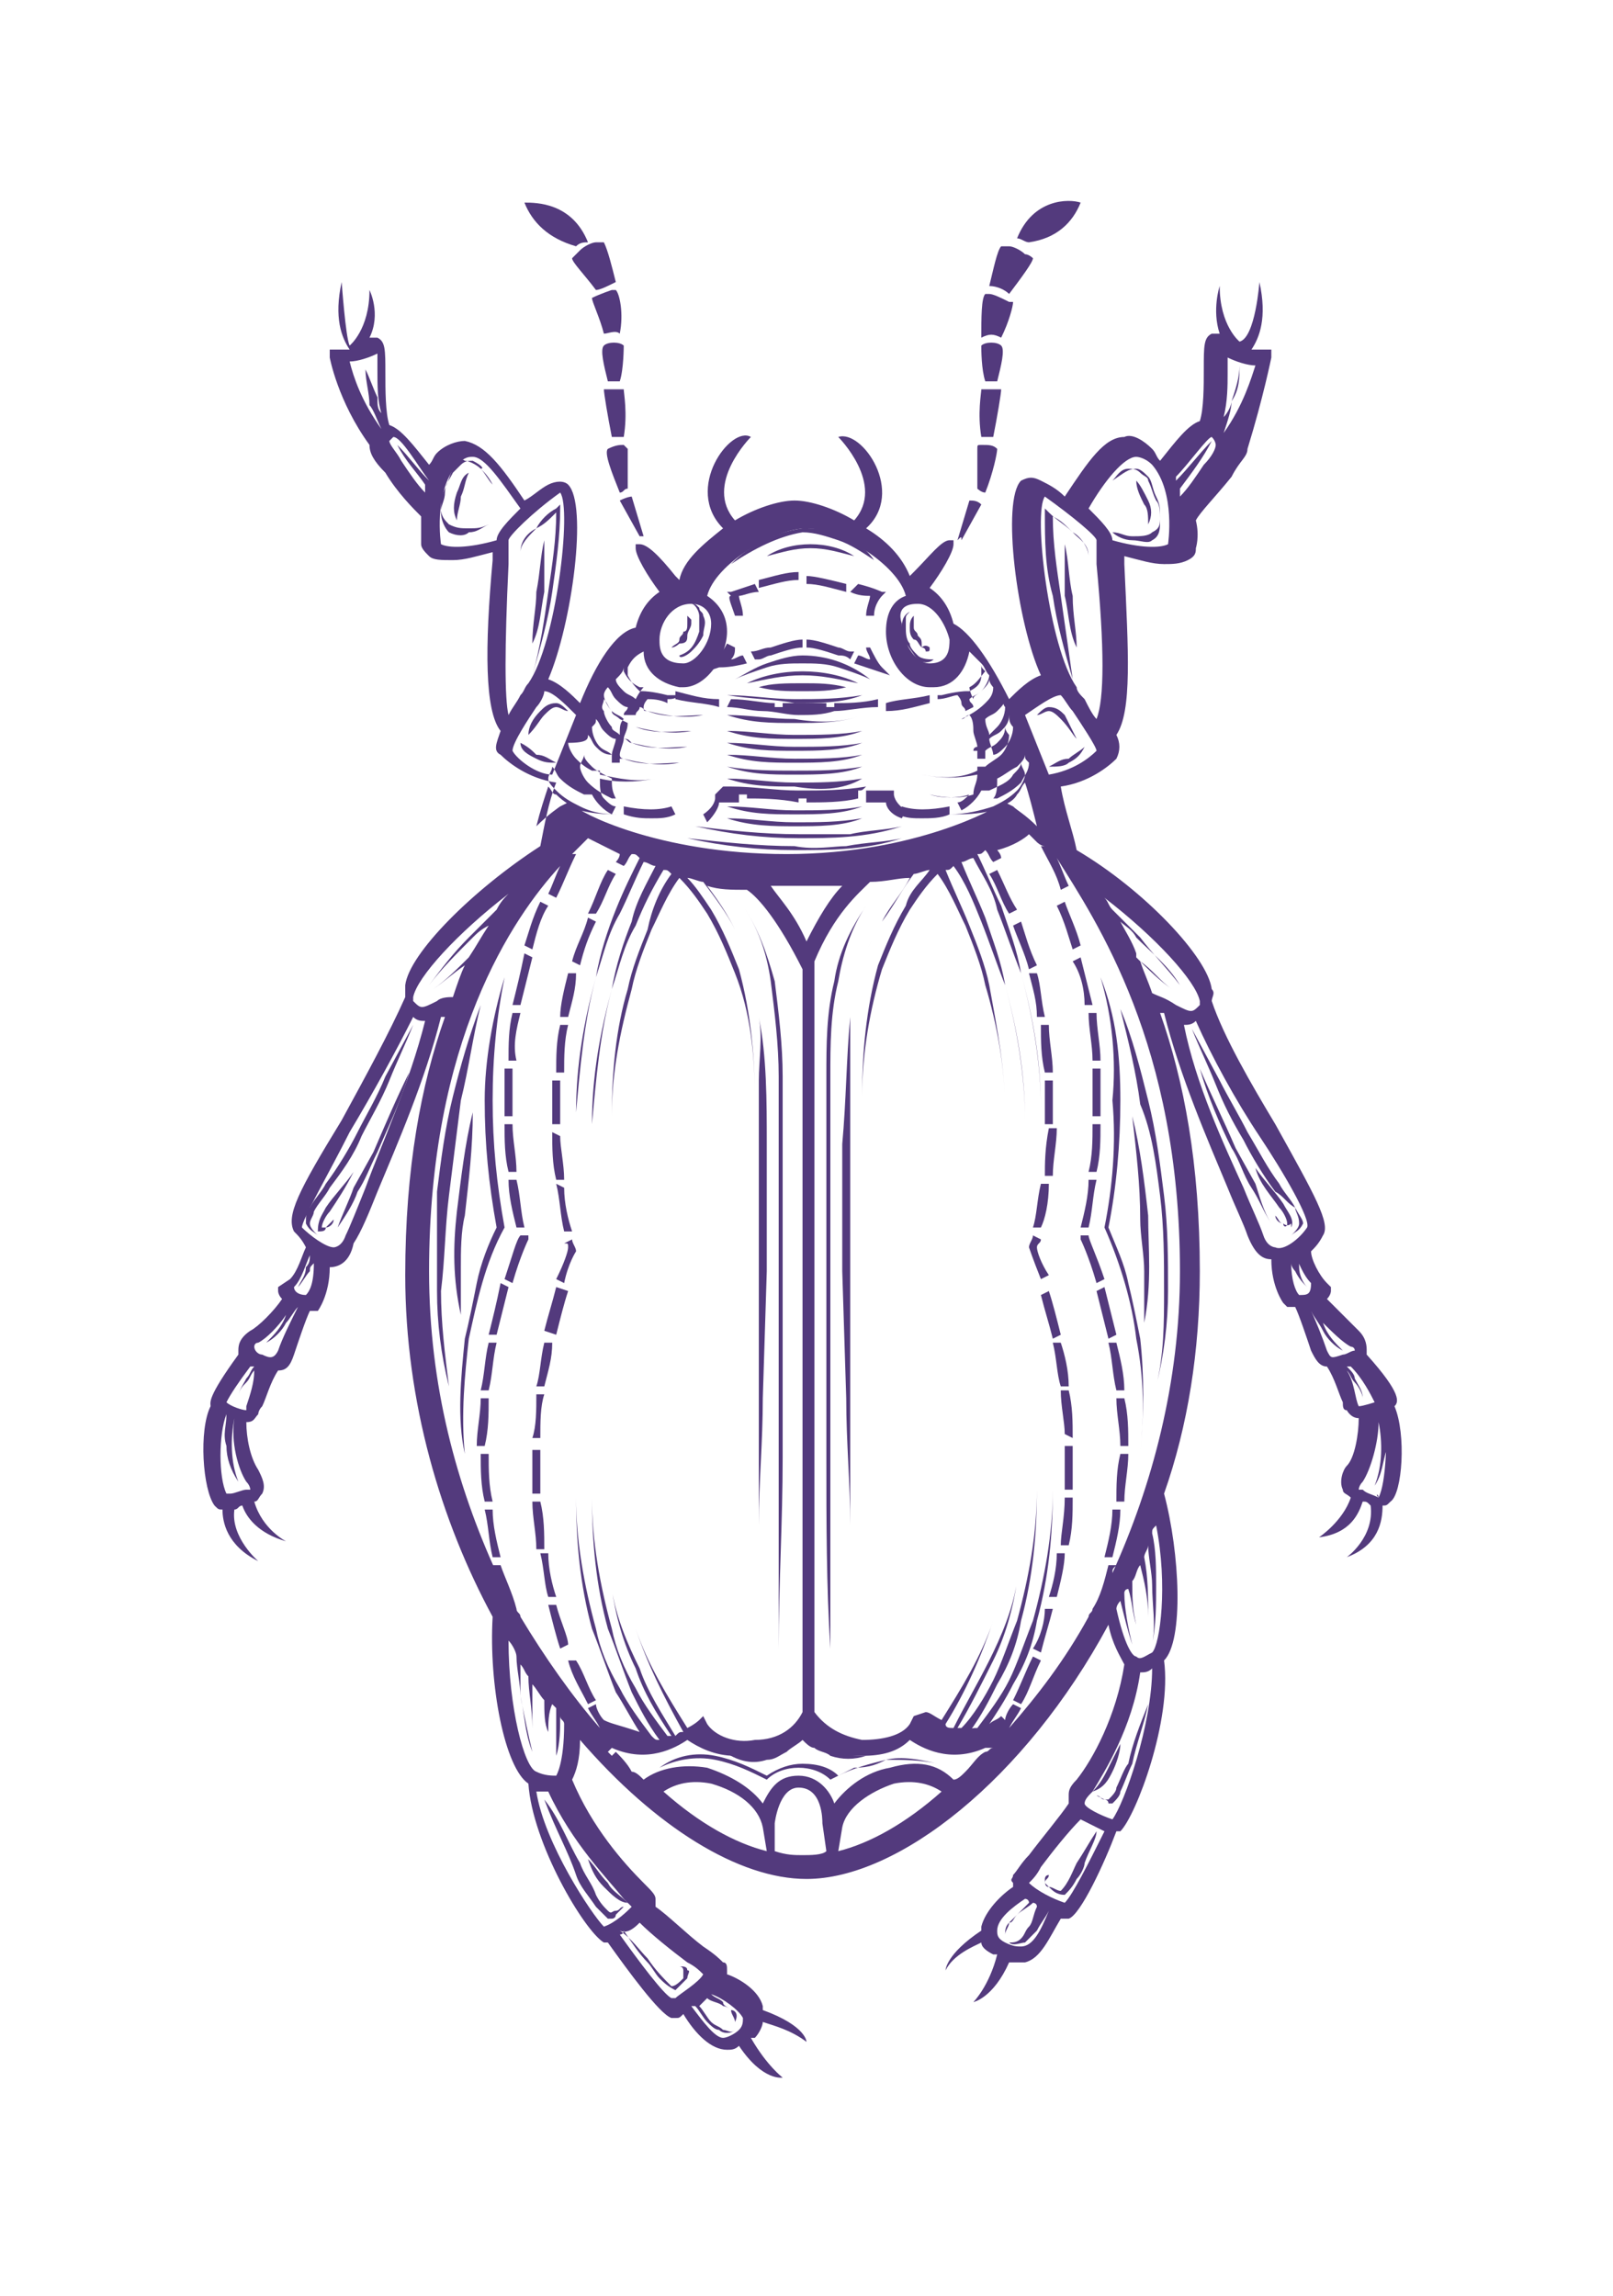 <?xml version="1.0" encoding="utf-8"?>
<!-- Generator: Adobe Illustrator 22.1.0, SVG Export Plug-In . SVG Version: 6.00 Build 0)  -->
<svg version="1.1" id="レイヤー_1" xmlns="http://www.w3.org/2000/svg" xmlns:xlink="http://www.w3.org/1999/xlink" x="0px"
	 y="0px" viewBox="0 0 40.6 57.8" style="enable-background:new 0 0 40.6 57.8;" xml:space="preserve">
<style type="text/css">
	.st0{fill:#533A7D;}
</style>
<g>
	<path class="st0" d="M15,23.2l-0.2-0.1c-0.1,0.4-0.3,0.7-0.4,1.1l0.2,0.1C14.7,23.9,14.8,23.6,15,23.2z"/>
	<path class="st0" d="M13.4,36.2l0.2,0c0-0.4,0-0.8,0.1-1.1l-0.2,0C13.5,35.5,13.5,35.9,13.4,36.2z"/>
	<path class="st0" d="M13.6,37c0-0.2,0-0.3,0-0.5l-0.2,0c0,0.2,0,0.3,0,0.5c0,0.2,0,0.4,0,0.6l0.2,0C13.6,37.4,13.6,37.2,13.6,37z"
		/>
	<path class="st0" d="M14,29.8c0.1,0.4,0.1,0.8,0.2,1.2l0.2,0c-0.1-0.3-0.2-0.7-0.2-1.1L14,29.8z"/>
	<path class="st0" d="M13.9,28.5c0,0.4,0,0.8,0.1,1.2l0.2,0c0-0.4-0.1-0.8-0.1-1.1L13.9,28.5z"/>
	<path class="st0" d="M15.5,22l-0.2-0.1c-0.2,0.3-0.3,0.7-0.5,1.1L15,23C15.2,22.7,15.3,22.3,15.5,22z"/>
	<path class="st0" d="M14,40.4l-0.2,0c0.1,0.4,0.2,0.8,0.3,1.1l0.2-0.1C14.3,41.2,14.1,40.8,14,40.4z"/>
	<path class="st0" d="M13.8,39.1l-0.2,0c0.1,0.4,0.1,0.8,0.2,1.1l0.2,0C13.9,39.9,13.8,39.5,13.8,39.1z"/>
	<path class="st0" d="M14.5,24.5l-0.2,0c-0.1,0.4-0.2,0.8-0.2,1.1l0.2,0C14.4,25.2,14.5,24.9,14.5,24.5z"/>
	<path class="st0" d="M13.6,37.8l-0.2,0c0,0.4,0.1,0.8,0.1,1.2l0.2,0C13.7,38.6,13.7,38.2,13.6,37.8z"/>
	<path class="st0" d="M14.3,41.8c0.1,0.4,0.3,0.7,0.5,1.1l0.2-0.1c-0.2-0.3-0.3-0.7-0.5-1L14.3,41.8z"/>
	<path class="st0" d="M13.9,33.8l-0.2,0c-0.1,0.4-0.1,0.8-0.2,1.1l0.2,0C13.8,34.5,13.9,34.2,13.9,33.8z"/>
	<path class="st0" d="M14.3,31.4c0,0.1-0.1,0.4-0.3,0.8l0.2,0.1c0.1-0.5,0.3-0.8,0.3-0.8l0,0l0,0c0-0.1-0.1-0.2-0.1-0.3l-0.2,0.1
		C14.3,31.3,14.3,31.3,14.3,31.4z"/>
	<path class="st0" d="M14,33.6c0.1-0.4,0.2-0.8,0.3-1.1L14,32.4c-0.1,0.4-0.2,0.7-0.3,1.1L14,33.6z"/>
	<path class="st0" d="M14.3,25.8l-0.2,0c-0.1,0.4-0.1,0.8-0.1,1.2l0.2,0C14.2,26.6,14.2,26.2,14.3,25.8z"/>
	<path class="st0" d="M14.1,28.3l0-0.1c0-0.3,0-0.7,0-1l-0.2,0c0,0.3,0,0.7,0,1l0,0.1L14.1,28.3z"/>
	<path class="st0" d="M12.9,28.1c0-0.1,0-0.3,0-0.4c0-0.3,0-0.5,0-0.8l-0.2,0c0,0.3,0,0.5,0,0.8c0,0.1,0,0.3,0,0.4L12.9,28.1z"/>
	<path class="st0" d="M12.3,35.2l-0.2,0c0,0.4-0.1,0.8-0.1,1.2l0.2,0C12.3,36,12.3,35.6,12.3,35.2z"/>
	<path class="st0" d="M12.3,36.6l-0.2,0c0,0.4,0,0.8,0.1,1.2l0.2,0C12.3,37.4,12.3,37,12.3,36.6z"/>
	<path class="st0" d="M12.2,38c0.1,0.4,0.1,0.8,0.2,1.2l0.2,0c-0.1-0.4-0.2-0.8-0.2-1.2L12.2,38z"/>
	<path class="st0" d="M13.1,31.1L13.1,31.1C13,31.1,13,31.1,13.1,31.1L13.1,31.1L13.1,31.1c-0.1,0.1-0.2,0.5-0.4,1.1l0.2,0.1
		c0.2-0.7,0.4-1.1,0.4-1.1l0,0l0-0.1L13.1,31.1z"/>
	<path class="st0" d="M13.2,30.9c-0.1-0.4-0.1-0.8-0.2-1.2l-0.2,0c0,0.4,0.1,0.8,0.2,1.2L13.2,30.9z"/>
	<path class="st0" d="M13.6,22.7c-0.2,0.4-0.3,0.8-0.4,1.1l0.2,0.1c0.1-0.4,0.2-0.8,0.4-1.1L13.6,22.7z"/>
	<path class="st0" d="M13.1,25.5l-0.2,0c-0.1,0.4-0.1,0.8-0.1,1.2l0.2,0C12.9,26.3,13,25.9,13.1,25.5z"/>
	<path class="st0" d="M12.7,28.3c0,0.4,0,0.8,0.1,1.2l0.2,0c0-0.4-0.1-0.8-0.1-1.2L12.7,28.3z"/>
	<path class="st0" d="M12.5,33.8l-0.2,0c-0.1,0.4-0.1,0.8-0.2,1.2l0.2,0C12.4,34.6,12.4,34.2,12.5,33.8z"/>
	<path class="st0" d="M12.9,25.3l0.2,0c0.1-0.4,0.2-0.8,0.3-1.2l-0.2-0.1C13.1,24.5,13,24.9,12.9,25.3z"/>
	<path class="st0" d="M12.3,33.6l0.2,0c0.1-0.4,0.2-0.8,0.3-1.2l-0.2-0.1C12.5,32.8,12.4,33.2,12.3,33.6z"/>
	<path class="st0" d="M15.6,12.6l0.5,0.9c0,0,0,0,0,0c0,0,0.1,0,0.1,0l-0.3-1C15.9,12.5,15.8,12.5,15.6,12.6
		C15.6,12.6,15.6,12.6,15.6,12.6z"/>
	<path class="st0" d="M15.3,11.3c-0.1,0.1,0.1,0.6,0.3,1.1c0.1,0,0.1-0.1,0.2-0.1c0-0.4,0-0.8,0-1c0,0,0,0-0.1-0.1
		C15.6,11.2,15.5,11.2,15.3,11.3C15.4,11.3,15.3,11.3,15.3,11.3z"/>
	<path class="st0" d="M15.2,8.7C15.2,8.7,15.2,8.7,15.2,8.7c-0.1,0.1,0,0.5,0.1,0.9c0.1,0,0.2,0,0.3,0c0.1-0.3,0.1-0.9,0.1-0.9
		c0,0,0,0,0,0C15.6,8.6,15.3,8.6,15.2,8.7z"/>
	<path class="st0" d="M15.7,11c0.1-0.6,0-1.1,0-1.2c0,0,0,0,0,0c-0.1,0-0.3,0-0.4,0c0,0,0,0-0.1,0c0,0.1,0.1,0.7,0.2,1.2
		C15.5,11,15.6,11,15.7,11z"/>
	<path class="st0" d="M14.9,7.5c0,0.1,0.2,0.5,0.3,0.9c0.1,0,0.3-0.1,0.4,0c0.1-0.5,0-1-0.1-1.1c0,0,0,0-0.1,0
		C15.4,7.3,15.1,7.4,14.9,7.5C14.9,7.5,14.9,7.5,14.9,7.5z"/>
	<path class="st0" d="M14.4,6.5c0,0.1,0.3,0.4,0.6,0.8c0.1,0,0.3-0.1,0.5-0.2c-0.1-0.4-0.2-0.8-0.3-1c0,0-0.1,0-0.2,0
		c-0.1,0-0.3,0.1-0.4,0.2C14.4,6.5,14.4,6.5,14.4,6.5z"/>
	<path class="st0" d="M14.5,6.2c0.1-0.1,0.2-0.1,0.3-0.1c-0.4-1-1.3-1-1.6-1C13.4,5.6,13.8,6,14.5,6.2z"/>
	<path class="st0" d="M24.2,13.6l0.5-0.9c0,0,0,0,0,0c-0.1-0.1-0.2-0.1-0.3-0.1l-0.3,1C24.2,13.5,24.2,13.5,24.2,13.6
		C24.2,13.5,24.2,13.6,24.2,13.6z"/>
	<path class="st0" d="M24.8,12.4c0.2-0.5,0.3-1,0.3-1.1c0,0,0,0,0,0c-0.1-0.1-0.2-0.1-0.4-0.1c-0.1,0-0.1,0-0.1,0.1c0,0.2,0,0.7,0,1
		C24.6,12.3,24.7,12.4,24.8,12.4z"/>
	<path class="st0" d="M25.1,9.6c0.1-0.4,0.2-0.8,0.1-0.9c0,0,0,0,0,0c-0.1-0.1-0.4-0.1-0.5,0c0,0,0,0,0,0c0,0.1,0,0.6,0.1,0.9
		C24.9,9.6,25,9.6,25.1,9.6z"/>
	<path class="st0" d="M24.7,9.8C24.7,9.8,24.7,9.8,24.7,9.8c0,0.1-0.1,0.6,0,1.2c0.1,0,0.2,0,0.3,0c0.1-0.5,0.2-1.1,0.2-1.2
		c0,0,0,0-0.1,0C25,9.8,24.8,9.8,24.7,9.8z"/>
	<path class="st0" d="M25.2,8.5c0.2-0.4,0.3-0.8,0.3-0.9c0,0,0,0-0.1,0c-0.2-0.1-0.4-0.2-0.5-0.2c0,0-0.1,0-0.1,0
		c-0.1,0.1-0.1,0.6-0.1,1.1C24.9,8.4,25,8.4,25.2,8.5z"/>
	<path class="st0" d="M26,6.5c0,0-0.1-0.1-0.2-0.1c-0.1-0.1-0.3-0.2-0.4-0.2c-0.1,0-0.2,0-0.2,0c-0.1,0.1-0.2,0.6-0.3,1
		c0.2,0,0.4,0.1,0.5,0.2C25.7,7,26,6.6,26,6.5z"/>
	<path class="st0" d="M27.2,5.1C26.9,5,26,5,25.6,6c0.1,0,0.2,0.1,0.3,0.1C26.6,6,27,5.6,27.2,5.1z"/>
	<path class="st0" d="M21.8,16.3c0,0.1,0.1,0.2,0.1,0.3c-0.1,0-0.2-0.1-0.3-0.1l-0.1,0.2c0.3,0.1,0.6,0.2,0.6,0.2l0.3,0.1l-0.2-0.2
		c-0.1-0.1-0.2-0.3-0.3-0.5L21.8,16.3z"/>
	<path class="st0" d="M21.4,14.9c0.2,0.1,0.4,0.1,0.5,0.1c0,0.1-0.1,0.3-0.1,0.5l0.2,0c0-0.3,0.2-0.5,0.2-0.5l0.1-0.1l-0.1,0
		c0,0-0.2-0.1-0.6-0.2L21.4,14.9z"/>
	<path class="st0" d="M21.3,14.7c-0.4-0.1-0.8-0.2-1-0.2l0,0.2c0.3,0,0.6,0.1,1,0.2L21.3,14.7z"/>
	<path class="st0" d="M19.1,14.8c0.4-0.1,0.7-0.2,1-0.2l0-0.2c-0.3,0-0.6,0.1-1,0.2L19.1,14.8z"/>
	<path class="st0" d="M18.5,15.5l0.2,0c0-0.2-0.1-0.4-0.1-0.5c0.1,0,0.3-0.1,0.5-0.1l-0.1-0.2c-0.3,0.1-0.6,0.2-0.6,0.2l-0.1,0
		l0.1,0.1C18.3,15,18.4,15.2,18.5,15.5z"/>
	<path class="st0" d="M18.8,16.7l-0.1-0.2c-0.1,0-0.2,0.1-0.3,0.1c0.1-0.1,0.1-0.2,0.1-0.3l-0.2-0.1c-0.1,0.2-0.2,0.3-0.3,0.5
		l-0.2,0.2l0.3-0.1C18.2,16.8,18.4,16.8,18.8,16.7z"/>
	<path class="st0" d="M18.9,16.4l0.1,0.2l0.1,0c0.1,0,0.2-0.1,0.3-0.1c0.3-0.1,0.6-0.2,0.8-0.2l0-0.2c-0.2,0-0.5,0.1-0.8,0.2
		C19.2,16.3,19.1,16.4,18.9,16.4L18.9,16.4z"/>
	<path class="st0" d="M21.4,16.6L21.4,16.6l0.1-0.2l-0.1,0c-0.1,0-0.2-0.1-0.3-0.1c-0.3-0.1-0.6-0.2-0.8-0.2l0,0.2
		c0.2,0,0.5,0.1,0.8,0.2C21.2,16.5,21.3,16.5,21.4,16.6z"/>
	<path class="st0" d="M21.8,20.2c0.2,0,0.4,0,0.5,0c0,0.1,0.1,0.3,0.4,0.4l0.1-0.2c-0.3-0.2-0.3-0.4-0.3-0.4l0-0.1l-0.1,0
		c0,0-0.2,0-0.6,0L21.8,20.2z"/>
	<path class="st0" d="M18.1,17.6c-0.4,0-0.7-0.1-1.1-0.2l0,0.2c0.4,0.1,0.8,0.1,1.1,0.2L18.1,17.6z"/>
	<path class="st0" d="M18.3,17.8c0.3,0,0.6,0.1,0.9,0.1c0.3,0,0.6,0.1,0.9,0.1c0.3,0,0.6,0,0.9-0.1v0c0.3,0,0.7-0.1,1.1-0.1l0-0.2
		c-0.4,0.1-0.8,0.1-1.1,0.1l0,0.1c-0.1,0-0.1,0-0.2,0l0-0.1c-0.4,0-0.7,0-1.1,0l0,0.1c-0.1,0-0.1,0-0.2,0l0-0.1
		c-0.3,0-0.7-0.1-1.1-0.1L18.3,17.8z"/>
	<path class="st0" d="M18.1,20.2c0.1,0,0.3,0,0.5,0l0-0.2c0.1,0,0.1,0,0.2,0l0,0.1c0.3,0,0.8,0,1.3,0.1l0-0.1c0.1,0,0.1,0,0.2,0
		l0,0.1c0.4,0,0.9,0,1.3-0.1l0-0.2c0,0,0,0,0,0c0.1,0,0.1,0,0.2-0.1c-0.6,0.1-1.1,0.1-1.7,0.1c-0.6,0-1.1-0.1-1.7-0.1
		c0.1,0,0.1,0,0.2,0c-0.3,0-0.4,0-0.4,0L18,20l0,0.1c0,0,0,0.2-0.3,0.4l0.1,0.2C18,20.5,18.1,20.3,18.1,20.2z"/>
	<path class="st0" d="M26.4,29.8l-0.2,0c-0.1,0.4-0.1,0.8-0.2,1.1l0.2,0C26.3,30.7,26.4,30.3,26.4,29.8z"/>
	<path class="st0" d="M26.3,25.6c-0.1-0.4-0.1-0.8-0.2-1.1l-0.2,0c0.1,0.4,0.2,0.7,0.2,1.1L26.3,25.6z"/>
	<path class="st0" d="M26.3,29.6l0.2,0c0-0.4,0.1-0.8,0.1-1.2l-0.2,0C26.3,28.9,26.3,29.3,26.3,29.6z"/>
	<path class="st0" d="M26.3,28.2l0,0.1l0.2,0l0-0.1c0-0.3,0-0.7,0-1l-0.2,0C26.3,27.5,26.3,27.8,26.3,28.2z"/>
	<path class="st0" d="M26.3,27l0.2,0c0-0.4-0.1-0.8-0.1-1.2l-0.2,0C26.2,26.2,26.2,26.6,26.3,27z"/>
	<path class="st0" d="M25.1,21.9L24.9,22c0.2,0.3,0.3,0.7,0.5,1l0.2-0.1C25.4,22.6,25.3,22.3,25.1,21.9z"/>
	<path class="st0" d="M25.7,23.2l-0.2,0.1c0.1,0.3,0.3,0.7,0.4,1.1l0.2-0.1C25.9,23.9,25.8,23.5,25.7,23.2z"/>
	<path class="st0" d="M26.1,31.4c0-0.1,0.1-0.1,0.1-0.2L26,31.1c0,0.1-0.1,0.2-0.1,0.3l0,0l0,0c0,0,0.1,0.3,0.3,0.8l0.2-0.1
		C26.2,31.8,26.1,31.5,26.1,31.4z"/>
	<path class="st0" d="M26.4,40.2l0.2,0c0.1-0.4,0.2-0.8,0.2-1.1l-0.2,0C26.6,39.5,26.5,39.9,26.4,40.2z"/>
	<path class="st0" d="M26.7,38.9l0.2,0c0.1-0.4,0.1-0.8,0.1-1.2l-0.2,0C26.8,38.2,26.7,38.6,26.7,38.9z"/>
	<path class="st0" d="M26.7,33.6c-0.1-0.4-0.2-0.8-0.3-1.1l-0.2,0.1c0.1,0.4,0.2,0.7,0.3,1.1L26.7,33.6z"/>
	<path class="st0" d="M26.8,36.4c0,0.2,0,0.3,0,0.5c0,0.2,0,0.4,0,0.6l0.2,0c0-0.2,0-0.4,0-0.6c0-0.2,0-0.3,0-0.5L26.8,36.4z"/>
	<path class="st0" d="M26,41.5l0.2,0.1c0.1-0.4,0.2-0.7,0.3-1.1l-0.2,0C26.3,40.8,26.2,41.2,26,41.5z"/>
	<path class="st0" d="M26.5,33.8c0.1,0.4,0.1,0.8,0.2,1.1l0.2,0c0-0.4-0.1-0.8-0.2-1.1L26.5,33.8z"/>
	<path class="st0" d="M27,36.2c0-0.4,0-0.8-0.1-1.2l-0.2,0c0,0.4,0.1,0.8,0.1,1.1L27,36.2z"/>
	<path class="st0" d="M25.5,42.8l0.2,0.1c0.2-0.3,0.3-0.7,0.5-1.1L26,41.7C25.8,42.1,25.7,42.4,25.5,42.8z"/>
	<path class="st0" d="M35.1,35.4C35.1,35.4,35.1,35.4,35.1,35.4c0.1-0.1,0.2-0.3-0.7-1.3c0,0,0-0.1,0-0.1c0-0.1,0-0.3-0.2-0.5
		c-0.2-0.2-0.6-0.6-0.8-0.8c0.1-0.1,0.1-0.2,0.1-0.2l0-0.1l-0.1-0.1c-0.2-0.2-0.4-0.6-0.4-0.8c0.1-0.1,0.2-0.2,0.3-0.4
		c0.2-0.3-0.2-1-1.2-2.8c-0.6-1-1.3-2.2-1.6-3.1c0-0.1,0.1-0.2,0-0.3c-0.1-0.8-1.7-2.5-3.4-3.5c-0.1-0.5-0.3-1-0.4-1.6
		c0.7-0.1,1.2-0.5,1.4-0.7c0.1-0.2,0.1-0.4,0-0.6c0.4-0.6,0.3-2.1,0.2-4.3c0-0.1,0-0.1,0-0.2c0.4,0.1,0.7,0.2,1,0.2
		c0.2,0,0.4,0,0.6-0.1c0.2-0.1,0.2-0.2,0.2-0.3c0,0,0.1-0.3,0-0.7c0.1-0.2,0.5-0.6,0.9-1.1c0.2-0.4,0.4-0.5,0.4-0.7
		C31.8,10,32,9,32,9l0-0.2l-0.3,0c0,0-0.1,0-0.2,0c0.2-0.3,0.4-0.8,0.2-1.7c0,0-0.1,1.4-0.5,1.5c0,0-0.5-0.4-0.5-1.4
		c0,0-0.2,0.6,0,1.2c-0.1,0-0.1,0-0.2,0c-0.2,0.1-0.2,0.3-0.2,0.9c0,0.4,0,1-0.1,1.3c-0.3,0.1-0.6,0.5-1,1c-0.1-0.1-0.1-0.2-0.2-0.3
		c-0.2-0.2-0.5-0.4-0.7-0.3c-0.5,0-0.9,0.6-1.5,1.5c-0.2-0.2-0.4-0.3-0.6-0.4c-0.2-0.1-0.3-0.1-0.5,0c-0.5,0.5-0.1,3.6,0.5,4.9
		c-0.3,0.1-0.6,0.4-0.8,0.6c-0.5-1-1-1.7-1.4-1.9c-0.1-0.4-0.3-0.7-0.6-0.9c0.3-0.4,0.6-0.9,0.6-1.1c0-0.1,0-0.1,0-0.1
		c0,0-0.1,0-0.1,0c-0.2,0-0.5,0.4-0.9,0.8l-0.1,0.1c-0.2-0.5-0.6-0.9-1.1-1.2c1-0.9-0.1-2.5-0.7-2.3c0,0,1.2,1.2,0.4,2.1
		c-0.5-0.3-1.1-0.5-1.5-0.5c-0.4,0-1,0.2-1.5,0.5c-0.8-0.9,0.4-2.1,0.4-2.1c-0.5-0.3-1.7,1.3-0.7,2.3c-0.5,0.4-1,0.8-1.1,1.3
		l-0.1-0.1c-0.4-0.5-0.7-0.8-0.9-0.8c0,0-0.1,0-0.1,0c0,0,0,0,0,0.1c0,0.2,0.3,0.7,0.6,1.1c-0.3,0.2-0.5,0.5-0.6,0.9
		c-0.5,0.1-1,0.9-1.4,1.9c-0.2-0.2-0.5-0.5-0.8-0.6c0.6-1.4,1-4.4,0.5-4.9c-0.1-0.1-0.3-0.1-0.5,0c-0.2,0.1-0.4,0.3-0.6,0.4
		c-0.6-0.9-1-1.4-1.5-1.5c-0.2,0-0.5,0.1-0.7,0.3c-0.1,0.1-0.1,0.2-0.2,0.3c-0.4-0.5-0.7-0.9-1-1c-0.1-0.3-0.1-0.9-0.1-1.3
		c0-0.6,0-0.8-0.2-0.9c0,0-0.1,0-0.2,0c0.3-0.6,0-1.2,0-1.2c0,1-0.5,1.4-0.5,1.4C8.7,8.5,8.6,7.1,8.6,7.1c-0.2,0.9,0,1.4,0.2,1.7
		c-0.1,0-0.1,0-0.2,0l-0.3,0l0,0.2c0,0,0.2,1.1,1,2.2c0,0.2,0.1,0.4,0.4,0.7c0.3,0.5,0.7,0.9,0.9,1.1c0,0.4,0,0.7,0,0.7
		c0,0.1,0.1,0.2,0.2,0.3c0.1,0.1,0.3,0.1,0.6,0.1c0.3,0,0.6-0.1,1-0.2c0,0.1,0,0.1,0,0.2c-0.2,2.2-0.2,3.8,0.2,4.3
		c-0.1,0.3-0.2,0.5,0,0.6c0.2,0.2,0.7,0.6,1.4,0.7c-0.2,0.5-0.3,1.1-0.4,1.6c-1.7,1.1-3.3,2.7-3.4,3.5c0,0.1,0,0.2,0,0.3
		c-0.4,0.9-1,2-1.6,3.1c-1.1,1.8-1.4,2.4-1.2,2.8c0.1,0.1,0.2,0.2,0.3,0.4c-0.1,0.2-0.2,0.6-0.4,0.8L7,32.4l0,0.1c0,0,0,0.1,0.1,0.2
		c-0.2,0.3-0.6,0.7-0.8,0.8C6,33.7,6,33.9,6,34c0,0,0,0.1,0,0.1c-0.8,1.1-0.7,1.2-0.7,1.3c0,0,0,0,0,0c-0.3,0.6-0.2,2.1,0.1,2.5
		c0.1,0.1,0.1,0.1,0.2,0.1c0,0.3,0.1,0.9,0.9,1.3c0,0-0.7-0.6-0.6-1.3c0.1,0,0.1-0.1,0.2-0.1c0.1,0.3,0.4,0.7,1.1,0.9
		c0,0-0.6-0.3-0.8-1c0.1,0,0.1-0.1,0.2-0.2c0.1-0.2,0-0.4-0.1-0.6c-0.2-0.3-0.3-0.8-0.3-1.2c0,0,0,0,0,0c0,0,0,0,0,0
		c0.2,0,0.2-0.1,0.3-0.2c0,0,0-0.1,0.1-0.2c0.1-0.2,0.2-0.6,0.4-0.9c0.2,0,0.3-0.1,0.4-0.4c0.1-0.3,0.3-0.9,0.4-1.1c0,0,0,0,0.1,0
		L8,33L8,33c0,0,0.3-0.4,0.3-1.1c0,0,0,0,0,0c0.2,0,0.5-0.1,0.6-0.6C9.1,31,9.3,30.5,9.5,30c0.5-1.2,1.2-2.8,1.6-4.4c0,0,0,0,0.1,0
		c-0.6,1.7-1,3.8-1,6.5c0,3.2,0.9,6.2,2.2,8.6c-0.1,1.7,0.3,3.8,0.9,4.2c0.1,1.5,1.4,3.7,1.9,4c0,0,0,0,0.1,0
		c0.5,0.7,1.3,1.8,1.6,1.9c0,0,0,0,0.1,0c0.1,0,0.1,0,0.2-0.1l0,0c0.3,0.5,0.7,0.9,1.1,0.9c0,0,0,0,0,0c0.1,0,0.2,0,0.3-0.1
		c0.6,0.9,1.1,0.8,1.1,0.8s-0.4-0.3-0.8-1c0,0,0,0,0.1,0c0.1-0.1,0.2-0.3,0.2-0.4c0.3,0.1,0.7,0.2,1.1,0.5c0,0,0-0.4-1.1-0.8
		c0,0,0,0,0-0.1c-0.1-0.4-0.6-0.7-0.9-0.8c0,0,0,0,0-0.1c0-0.1,0-0.2-0.1-0.2c-0.1-0.1-0.2-0.2-0.5-0.4c-0.4-0.3-0.9-0.8-1.2-1
		c0-0.1,0-0.2,0-0.2c0-0.1-0.1-0.2-0.3-0.4c-0.5-0.5-1.3-1.4-1.8-2.6c0.1-0.2,0.2-0.5,0.2-1c1.9,2.2,4,3.5,5.7,3.5
		c2.3,0,5.5-2.5,7.6-6.4c0.1,0.5,0.3,0.8,0.4,1c-0.2,1.3-0.8,2.4-1.2,2.9c-0.2,0.2-0.2,0.3-0.2,0.4c0,0.1,0,0.2,0,0.2
		c-0.2,0.3-0.7,0.9-1,1.3c-0.2,0.2-0.3,0.4-0.4,0.5c0,0.1-0.1,0.1,0,0.2c0,0,0,0,0,0.1c-0.3,0.2-0.7,0.6-0.8,1c0,0,0,0,0,0.1
		c-0.9,0.6-0.9,1-0.9,1c0.2-0.4,0.7-0.6,0.9-0.7c0,0.1,0.1,0.2,0.3,0.3c0,0,0,0,0.1,0c-0.2,0.8-0.6,1.2-0.6,1.2s0.5-0.1,0.9-1
		c0.1,0,0.1,0,0.2,0c0.1,0,0.1,0,0.2,0c0.4-0.1,0.6-0.6,0.9-1.1l0,0c0,0,0.1,0,0.1,0c0,0,0.1,0,0.1,0c0.3-0.1,0.9-1.4,1.2-2.2
		c0,0,0,0,0.1,0c0.4-0.4,1.3-2.8,1.1-4.3c0.5-0.5,0.4-2.7,0-4.2c0.6-1.7,0.9-3.6,0.9-5.6c0-2.7-0.4-4.8-1-6.5c0,0,0,0,0.1,0
		c0.4,1.6,1.1,3.2,1.6,4.4c0.2,0.5,0.4,0.9,0.5,1.2c0.2,0.5,0.4,0.6,0.6,0.6c0,0,0,0,0,0c0,0.7,0.3,1.1,0.3,1.1l0.1,0.1l0.1,0
		c0,0,0,0,0.1,0c0.1,0.2,0.3,0.8,0.4,1.1c0.1,0.2,0.2,0.4,0.4,0.4c0.2,0.3,0.3,0.7,0.4,0.9c0,0.1,0,0.2,0.1,0.2c0,0,0.1,0.2,0.3,0.2
		c0,0,0,0,0,0c0,0,0,0,0,0c0,0.4-0.1,1-0.3,1.2c-0.1,0.1-0.2,0.4-0.1,0.6c0,0.1,0.1,0.1,0.2,0.2c-0.2,0.6-0.8,1-0.8,1
		c0.8-0.1,1-0.6,1.1-0.9c0.1,0,0.1,0,0.2,0.1c0.1,0.8-0.6,1.3-0.6,1.3c0.8-0.3,0.9-0.9,0.9-1.3c0.1,0,0.1,0,0.2-0.1
		C35.3,37.6,35.4,36.1,35.1,35.4z M31,10.1c0,0.1-0.1,0.3-0.2,0.4c0.1-0.4,0.1-0.8,0.1-1.1c0-0.1,0-0.3,0-0.4
		c0.2,0.1,0.5,0.2,0.7,0.2c-0.1,0.3-0.3,1-0.8,1.7c0,0,0,0,0,0C30.9,10.6,31,10.3,31,10.1c0.2-0.3,0.2-0.6,0.2-0.9
		C31.2,9.5,31.1,9.8,31,10.1z M30.5,11L30.5,11c0.1,0.1,0.1,0.2,0.1,0.2c0,0.1-0.1,0.3-0.3,0.5c-0.2,0.3-0.4,0.6-0.6,0.8
		c0-0.1,0-0.1,0-0.2c0.3-0.4,0.6-0.8,0.8-1.2c-0.3,0.3-0.6,0.7-0.9,1c0,0,0,0,0-0.1C29.9,11.7,30.4,11,30.5,11z M9.6,10.8
		c-0.5-0.7-0.7-1.3-0.8-1.7c0.2,0,0.5-0.1,0.7-0.2c0,0.1,0,0.3,0,0.4c0,0.4,0,0.8,0.1,1.1c-0.1-0.1-0.1-0.2-0.1-0.4
		C9.4,9.8,9.3,9.5,9.2,9.3c0,0.3,0.1,0.6,0.1,0.9C9.4,10.3,9.5,10.6,9.6,10.8C9.6,10.8,9.6,10.8,9.6,10.8z M10.8,12.1
		c-0.3-0.3-0.5-0.6-0.8-0.9c0.2,0.4,0.5,0.7,0.7,1c0,0.1,0,0.1,0,0.2c-0.2-0.2-0.4-0.5-0.6-0.8c-0.1-0.2-0.3-0.4-0.3-0.5
		c0,0,0.1-0.1,0.1-0.1l0,0C10.1,11,10.5,11.7,10.8,12.1C10.8,12.1,10.8,12.1,10.8,12.1z M28.6,11.5c0,0,0.2,0,0.4,0.2
		c0.6,0.7,0.4,2,0.4,2c0,0,0,0,0,0c-0.2,0.1-0.7,0.1-1.4-0.1c0-0.2-0.3-0.5-0.6-0.8C27.8,12.1,28.3,11.5,28.6,11.5z M26.3,12.5
		c0.7,0.5,1.3,1,1.3,1.1c0,0.1,0,0.2,0,0.6c0.2,2.1,0.2,3.4,0,3.9c-0.1-0.1-0.2-0.3-0.3-0.5c-0.1-0.1-0.2-0.2-0.2-0.3
		C26.4,16.3,26,12.9,26.3,12.5z M26.7,17.5C26.7,17.5,26.7,17.5,26.7,17.5c0.1,0.1,0.2,0.3,0.3,0.4c0.2,0.3,0.6,0.9,0.6,1
		c-0.2,0.2-0.6,0.5-1.2,0.6c-0.2-0.5-0.4-1-0.6-1.5C26.1,17.8,26.5,17.5,26.7,17.5z M25.9,19.2c0,0.2-0.1,0.3-0.2,0.5
		c-0.2,0.2-0.4,0.3-0.6,0.4c0,0-0.1,0-0.1,0c0.1-0.1,0.1-0.3,0.1-0.5c0.2-0.1,0.3-0.2,0.5-0.3c0.1-0.1,0.2-0.2,0.2-0.3
		C25.8,19.1,25.8,19.1,25.9,19.2z M25.5,18.3c0,0.2-0.1,0.4-0.2,0.5c-0.1,0.1-0.2,0.2-0.3,0.2c0-0.1-0.1-0.3-0.1-0.4
		c0.1-0.1,0.2-0.1,0.3-0.2c0.1-0.1,0.2-0.2,0.2-0.4C25.4,18.1,25.4,18.2,25.5,18.3z M25.3,17.8c0,0.2-0.1,0.4-0.2,0.5
		c-0.1,0.1-0.1,0.1-0.2,0.2c0-0.1-0.1-0.2-0.1-0.4c0.1-0.1,0.2-0.1,0.3-0.2c0.1-0.1,0.2-0.2,0.2-0.3C25.2,17.7,25.3,17.8,25.3,17.8z
		 M24.7,16.7c0.1,0.1,0.1,0.2,0.2,0.3c0,0.1-0.1,0.3-0.2,0.4c-0.1,0.1-0.2,0.1-0.2,0.2c-0.1-0.2-0.1-0.3-0.1-0.3l0,0c0,0,0,0,0,0
		c0.2-0.1,0.3-0.3,0.4-0.4C24.7,16.8,24.7,16.8,24.7,16.7z M23.1,15.2c0.4,0,0.7,0.5,0.8,0.9c0,0.2,0,0.6-0.5,0.6l0,0
		c-0.4,0-0.7-0.6-0.7-1C22.6,15.4,22.7,15.2,23.1,15.2z M16.6,16.1c0-0.4,0.3-0.9,0.8-0.9l0,0c0.3,0,0.5,0.2,0.5,0.5
		c0,0.5-0.4,1-0.7,1l0,0C16.6,16.7,16.6,16.3,16.6,16.1z M15.7,16.8c0,0,0,0.1,0,0.1c0.1,0.2,0.2,0.3,0.4,0.4c0,0,0,0,0.1,0l0,0
		c0,0-0.1,0.1-0.2,0.3c-0.1-0.1-0.2-0.1-0.3-0.2c-0.1-0.1-0.2-0.2-0.2-0.3C15.6,17,15.7,16.9,15.7,16.8z M15.2,17.6
		c0.1,0.1,0.1,0.2,0.2,0.3c0.1,0.1,0.2,0.1,0.3,0.2c-0.1,0.1-0.1,0.2-0.1,0.4c-0.1-0.1-0.2-0.1-0.2-0.2c-0.1-0.1-0.2-0.3-0.2-0.4
		C15.1,17.8,15.2,17.7,15.2,17.6z M15,18.1c0.1,0.1,0.1,0.2,0.2,0.3c0.1,0.1,0.2,0.2,0.3,0.2c0,0.1-0.1,0.3-0.1,0.4
		c-0.1-0.1-0.2-0.1-0.3-0.2c-0.1-0.1-0.2-0.3-0.2-0.5C15,18.2,15,18.2,15,18.1z M14.8,18.5c0.1,0.1,0.1,0.2,0.2,0.3
		c0.1,0.1,0.2,0.2,0.4,0.2c0,0.1,0,0.1,0,0.2l0.2,0c0,0,0-0.1,0-0.1c0,0,0.1,0,0.1,0c0.5,0.2,1,0.1,1.4,0.1c-0.5,0.1-1,0-1.4-0.1
		c0,0-0.1,0-0.1-0.1c0-0.1,0.1-0.3,0.1-0.4c0.1,0,0.1,0,0.2,0.1c0.5,0.2,1,0.1,1.4,0.1c-0.5,0.1-1,0-1.4-0.1c-0.1,0-0.1-0.1-0.2-0.1
		c0-0.1,0.1-0.2,0.1-0.4c0.1,0,0.1,0.1,0.2,0.1c0.5,0.2,1,0.1,1.4,0.1c-0.5,0.1-1,0-1.4-0.1c-0.1,0-0.1-0.1-0.2-0.1c0,0,0,0,0,0
		l-0.2-0.1c-0.1-0.1-0.2-0.1-0.2-0.2c-0.1-0.1-0.2-0.3-0.2-0.4c0-0.1,0.1-0.2,0.1-0.2c0.1,0.1,0.1,0.2,0.2,0.3
		c0.1,0.1,0.2,0.2,0.3,0.2c0,0.1-0.1,0.1-0.1,0.2L16,18c0-0.1,0.1-0.1,0.1-0.2c0.1,0,0.1,0.1,0.2,0.1c0.5,0.2,1,0.1,1.4,0.1
		c-0.5,0.1-1,0-1.4-0.1c-0.1,0-0.1,0-0.1-0.1c0-0.1,0.1-0.2,0.1-0.2c0.1,0,0.3,0,0.5,0.1l0-0.1c0.1,0,0.2,0,0.3-0.1
		c-0.1,0-0.2,0-0.3,0l0,0c-0.4-0.1-0.6-0.1-0.6-0.1l0,0c0,0-0.1,0-0.1,0c-0.1-0.1-0.2-0.2-0.3-0.4c0-0.1,0-0.2,0-0.2
		c0.1-0.2,0.2-0.3,0.4-0.4c0,0.5,0.4,0.8,0.9,0.9c0,0,0,0,0.1,0c0.6,0,1.1-0.8,1.1-1.4c0-0.4-0.2-0.7-0.5-0.9
		c0.2-0.8,1.7-1.7,2.5-1.7c0.8,0,2.3,0.9,2.5,1.7c-0.3,0.1-0.5,0.4-0.5,0.9c0,0.7,0.5,1.4,1.1,1.4c0,0,0,0,0.1,0
		c0.5,0,0.8-0.4,0.9-0.9c0.1,0.1,0.2,0.2,0.3,0.3c0,0.1,0,0.2,0,0.3c0,0.2-0.1,0.3-0.3,0.4c0,0-0.1,0-0.1,0c0,0-0.2,0-0.6,0.1l0,0
		c-0.1,0-0.2,0-0.4,0c0,0,0.1,0,0.1,0c-0.4,0.1-0.8,0.1-1.1,0.2l0,0.2c0.4,0,0.7-0.1,1.1-0.2l0-0.2c0.1,0,0.1,0,0.2,0l0,0.1
		c0.2,0,0.4-0.1,0.5-0.1c0,0,0.1,0.1,0.1,0.2c-0.1,0-0.1,0.1-0.2,0.1c-0.4,0.2-0.9,0.2-1.4,0.1c0.5,0.1,1,0.1,1.4-0.1
		c0.1,0,0.1-0.1,0.2-0.1c0,0.1,0.1,0.1,0.1,0.2l0.2-0.1c0-0.1-0.1-0.1-0.1-0.2c0.1-0.1,0.2-0.1,0.3-0.2c0.1-0.1,0.2-0.2,0.2-0.3
		c0,0.1,0.1,0.2,0.1,0.2c0,0.2-0.1,0.3-0.2,0.4c-0.2,0.2-0.4,0.3-0.6,0.4c-0.4,0.2-0.9,0.2-1.4,0.1c0.5,0.1,1,0.1,1.4-0.1
		c0.1,0,0.1-0.1,0.2-0.1c0.1,0.1,0.1,0.3,0.1,0.4c-0.1,0-0.1,0.1-0.2,0.1c-0.4,0.2-0.9,0.2-1.4,0.1c0.5,0.1,1,0.1,1.4-0.1
		c0.1,0,0.1-0.1,0.2-0.1c0,0.1,0.1,0.3,0.1,0.4c0,0-0.1,0-0.1,0.1c-0.4,0.2-0.9,0.2-1.4,0.1c0.5,0.1,1,0.1,1.4-0.1c0,0,0.1,0,0.1,0
		c0,0.1,0,0.1,0,0.2l0.2,0c0-0.1,0-0.1,0-0.2c0.1-0.1,0.2-0.1,0.3-0.2c0.1-0.1,0.2-0.2,0.2-0.4c0,0.1,0.1,0.2,0.1,0.2
		c0,0.2-0.1,0.4-0.2,0.5c-0.1,0.1-0.3,0.2-0.4,0.3l-0.2,0c0,0,0,0,0,0.1c0,0,0,0,0,0c-0.4,0.2-0.9,0.2-1.4,0.1
		c0.5,0.1,0.9,0.1,1.4,0c0,0.2-0.1,0.3-0.1,0.5c-0.3,0.1-0.7,0.1-1.1,0c0.3,0.1,0.7,0.1,1,0c-0.1,0.1-0.2,0.2-0.3,0.2l0.1,0.2
		c0.2-0.1,0.4-0.3,0.5-0.5c0.1,0,0.1,0,0.2,0c0.2-0.1,0.5-0.2,0.6-0.4c0.1-0.1,0.2-0.2,0.2-0.3c0,0.1,0.1,0.2,0.1,0.3
		c0,0.1-0.1,0.3-0.2,0.4c-0.2,0.2-0.4,0.3-0.6,0.4c-0.3,0.1-0.7,0.2-1.1,0.2l0-0.2c-0.5,0.1-0.9,0.1-1.2,0l-0.1,0.2
		c0.2,0.1,0.4,0.1,0.6,0.1c0.2,0,0.5,0,0.7-0.1c0.4,0,0.7,0,1.1-0.1c0.2-0.1,0.5-0.2,0.6-0.4c0.1-0.1,0.1-0.2,0.2-0.3
		c0.1,0.3,0.2,0.7,0.3,1.1c-0.3-0.3-0.5-0.4-0.6-0.5l-0.2-0.1l-0.2,0.1c0,0-2,1.2-5.3,1.2c-3.3,0-5.3-1.1-5.3-1.2l-0.2-0.1l-0.2,0.1
		c0,0-0.3,0.2-0.6,0.5c0.1-0.4,0.2-0.7,0.3-1c0.1,0.1,0.1,0.2,0.2,0.2c0.2,0.2,0.4,0.3,0.6,0.4c0.4,0.1,0.7,0.1,1.1,0.1
		c0.3,0.1,0.5,0.1,0.7,0.1c0.2,0,0.4,0,0.6-0.1l-0.1-0.2c-0.3,0.1-0.7,0.1-1.2,0l0,0.2c-0.4,0-0.7,0-1.1-0.2
		c-0.2-0.1-0.4-0.2-0.6-0.4c-0.1-0.1-0.2-0.2-0.2-0.3c0-0.1,0.1-0.2,0.1-0.3c0.1,0.1,0.1,0.2,0.2,0.3c0.2,0.2,0.4,0.3,0.6,0.4
		c0.1,0,0.1,0,0.2,0c0.1,0.2,0.3,0.4,0.5,0.5l0.1-0.2c-0.1,0-0.2-0.1-0.3-0.2c0.3,0,0.7,0,1,0c-0.3,0-0.7,0-1,0
		c-0.1-0.1-0.1-0.3-0.1-0.5c0.4,0.1,0.9,0.1,1.4,0c-0.5,0.1-0.9,0-1.4-0.1c0,0,0,0,0,0c0,0,0-0.1,0-0.1l-0.2,0c0,0,0,0,0,0
		c-0.2-0.1-0.3-0.2-0.4-0.3c-0.1-0.1-0.2-0.3-0.2-0.4C14.8,18.7,14.8,18.6,14.8,18.5z M21.2,22.3c-0.3,0.3-0.6,0.8-0.9,1.4
		c-0.3-0.7-0.7-1.1-0.9-1.4c0.3,0,0.6,0,0.9,0C20.5,22.3,20.9,22.3,21.2,22.3z M14.9,19.3c0.1,0.1,0.3,0.2,0.5,0.3
		c0,0.2,0,0.3,0.1,0.5c0,0-0.1,0-0.1,0c-0.2-0.1-0.4-0.2-0.6-0.4c-0.1-0.1-0.2-0.3-0.2-0.4c0-0.1,0.1-0.2,0.1-0.3
		C14.7,19.1,14.8,19.2,14.9,19.3z M12.5,13.6c-0.7,0.2-1.2,0.2-1.4,0.1c0,0,0,0,0,0c0,0-0.2-1.3,0.4-2c0.2-0.2,0.3-0.2,0.4-0.2
		c0.3,0,0.7,0.6,1.2,1.3C12.8,13.1,12.5,13.4,12.5,13.6z M12.8,14.2c0-0.5,0-0.6,0-0.6c0-0.1,0.6-0.7,1.3-1.2
		c0.3,0.4-0.1,3.8-0.8,4.8c-0.1,0.1-0.1,0.2-0.2,0.3c-0.1,0.2-0.2,0.3-0.3,0.5C12.7,17.6,12.7,16.3,12.8,14.2z M12.9,18.9
		c0-0.2,0.4-0.8,0.6-1.1c0.1-0.1,0.2-0.3,0.2-0.4c0,0,0,0,0,0c0.2,0,0.5,0.3,0.8,0.6c-0.2,0.5-0.4,1-0.6,1.5
		C13.5,19.5,13,19.1,12.9,18.9z M6.3,37.5c0,0,0,0-0.1,0c-0.1,0-0.3,0.1-0.4,0.1c0,0,0,0-0.1,0c-0.2-0.4-0.2-1.5,0-2c0,0,0,0,0,0
		c0,0.3-0.1,0.5,0,0.8c0,0.3,0.1,0.6,0.3,0.9c-0.2-0.5-0.2-1.1-0.1-1.6c0,0,0,0,0,0C5.8,36.3,6,37,6.2,37.3
		C6.3,37.4,6.3,37.5,6.3,37.5z M6.2,35.4c0,0,0,0.1,0,0.1c-0.1,0-0.4-0.1-0.5-0.2c0.1-0.2,0.3-0.5,0.6-0.9c0,0,0,0,0.1,0
		c-0.1,0.1-0.1,0.2-0.2,0.3c-0.1,0.2-0.2,0.3-0.2,0.5c0-0.2,0.1-0.3,0.2-0.4c0.1-0.1,0.1-0.2,0.2-0.3c0,0,0,0,0,0c0,0,0,0,0,0
		C6.4,34.8,6.3,35.1,6.2,35.4z M7,34c-0.1,0.2-0.2,0.2-0.4,0.1l0,0c-0.1,0-0.2-0.1-0.2-0.2c0,0,0-0.1,0.1-0.1
		c0.2-0.1,0.5-0.4,0.7-0.7c-0.1,0.3-0.3,0.5-0.5,0.7c0.2-0.1,0.4-0.3,0.5-0.5c0.1-0.1,0.2-0.3,0.3-0.4C7.3,33.3,7.1,33.7,7,34z
		 M7.7,32.6c-0.2,0-0.3-0.1-0.3-0.2c0.2-0.2,0.3-0.6,0.4-0.8c0,0,0,0,0,0c0,0.1,0,0.2-0.1,0.3c0,0.2-0.1,0.3-0.2,0.5
		c0.1-0.1,0.2-0.3,0.3-0.4c0-0.1,0-0.1,0.1-0.2C7.9,32.3,7.8,32.5,7.7,32.6z M9.2,29.9c-0.2,0.5-0.4,1-0.5,1.2
		c-0.1,0.3-0.3,0.3-0.3,0.3c-0.2,0-0.6-0.3-0.8-0.5c0-0.2,0.7-1.4,1.2-2.4c0.6-1,1.2-2.1,1.6-2.9c0.1,0.1,0.2,0.1,0.3,0.1
		c0,0,0,0,0,0C10.3,27.3,9.6,28.8,9.2,29.9z M11,25.2c-0.4,0.2-0.4,0.2-0.6,0c0,0,0-0.1,0-0.1c0.1-0.5,1.1-1.6,2.4-2.6
		c-0.1,0.1-0.2,0.2-0.3,0.4c-0.2,0.2-0.4,0.4-0.7,0.7c-0.4,0.4-0.7,0.8-1,1.2c0.3-0.4,0.7-0.8,1.1-1.2c0.1-0.1,0.2-0.2,0.4-0.3
		c-0.2,0.3-0.3,0.5-0.5,0.8c0,0,0,0,0,0c-0.3,0.3-0.6,0.6-0.9,0.8c0.3-0.2,0.5-0.4,0.8-0.6c-0.1,0.2-0.2,0.5-0.3,0.8
		C11.3,25.1,11.1,25.1,11,25.2z M13.5,44.6c-0.3-0.1-0.7-1.6-0.7-3.3c0.1,0.1,0.2,0.3,0.2,0.4c0,0.3,0.1,0.7,0.1,1
		c0.1,0.5,0.2,1,0.3,1.4c-0.2-0.5-0.2-1-0.3-1.4c0-0.3,0-0.5,0-0.8c0.1,0.1,0.1,0.2,0.2,0.3c0,0.4,0.1,0.8,0.1,1.3
		c0-0.4,0-0.7,0-1.1c0.1,0.1,0.2,0.3,0.3,0.4c0,0.3,0,0.6,0.1,0.8c0-0.2,0-0.5,0.1-0.7c0,0,0.1,0.1,0.1,0.1c0,0.4,0,0.8,0,1.2
		c0.1-0.3,0.1-0.7,0.1-1c0,0.1,0.1,0.1,0.1,0.2c0,1-0.2,1.3-0.2,1.3C13.9,44.7,13.7,44.7,13.5,44.6L13.5,44.6z M18.4,50.6
		c-0.1-0.1-0.2-0.1-0.2-0.2c-0.1-0.1-0.2-0.1-0.3-0.2c0,0,0,0,0,0c0.3,0.1,0.7,0.4,0.8,0.6c0,0.1,0,0.2-0.1,0.3
		c-0.1,0.1-0.3,0.2-0.4,0.2c-0.2,0-0.5-0.4-0.8-0.8c0,0,0,0,0.1,0c0.1,0.1,0.2,0.3,0.3,0.4c0.1,0.1,0.2,0.2,0.3,0.2
		c0.1,0.1,0.3,0.1,0.4,0c-0.1,0.1-0.2,0-0.3,0c-0.1-0.1-0.2-0.1-0.3-0.2c-0.1-0.1-0.2-0.3-0.3-0.4c0.1-0.1,0.1-0.1,0.2-0.2
		c0.1,0.1,0.3,0.1,0.4,0.2C18.2,50.5,18.3,50.5,18.4,50.6c0,0.1,0.1,0.2,0.1,0.3C18.6,50.7,18.5,50.6,18.4,50.6z M16.1,48.4
		c0.3,0.3,0.8,0.7,1.2,1c0.2,0.1,0.3,0.2,0.4,0.3c-0.1,0.2-0.6,0.5-0.7,0.6l-0.1,0c-0.2-0.1-0.8-0.9-1.3-1.6c0,0,0.1,0,0.1-0.1
		c0.2,0.3,0.4,0.6,0.6,0.8c0.1,0.1,0.2,0.3,0.3,0.4c0.1,0.1,0.2,0.2,0.4,0.3l0,0l0,0c0.1-0.1,0.2-0.2,0.3-0.3c0-0.1,0.1-0.2,0-0.2
		c0-0.1-0.1-0.1-0.2-0.1c0.1,0,0.1,0.1,0.1,0.1c0,0.1,0,0.1,0,0.2c-0.1,0.1-0.2,0.2-0.3,0.2c-0.2-0.2-0.4-0.4-0.6-0.7
		c-0.2-0.2-0.4-0.5-0.7-0.7C15.8,48.7,16,48.5,16.1,48.4z M15.7,47.8c0.1,0.1,0.2,0.2,0.2,0.2c-0.1,0.1-0.4,0.4-0.7,0.5
		c-0.3-0.3-1.5-2.1-1.7-3.4c0.1,0,0.1,0,0.2,0c0,0,0.1,0,0.1,0C14.4,46.4,15.3,47.3,15.7,47.8z M15.2,43.7
		C15.2,43.7,15.2,43.7,15.2,43.7c0.1,0.1,0.1,0.1,0.1,0.1C15.2,43.7,15.2,43.7,15.2,43.7z M15.2,43.3c-0.1-0.1-0.2-0.3-0.2-0.4
		L14.8,43c0.1,0.2,0.2,0.3,0.3,0.5l0,0c-0.7-0.8-1.4-1.8-2-2.8c0,0,0,0,0,0l0,0c0-0.1-0.1-0.1-0.1-0.2l0,0c-0.1-0.4-0.3-0.8-0.4-1.1
		l-0.2,0c0,0.1,0,0.1,0.1,0.2c-1-2.2-1.7-4.7-1.7-7.6c0-5.8,2.1-8.9,3.3-10.2c-0.1,0.2-0.2,0.5-0.3,0.7l0.2,0.1
		c0.2-0.4,0.3-0.7,0.5-1.1l-0.1,0c0.2-0.2,0.3-0.3,0.4-0.4c0.2,0.1,0.4,0.2,0.8,0.4c0,0.1-0.1,0.2-0.1,0.2l0.2,0.1
		c0.1-0.1,0.1-0.2,0.2-0.3c0.1,0,0.1,0,0.2,0.1c-0.2,0.4-0.4,0.8-0.6,1.3c-0.2,0.5-0.4,1.1-0.5,1.7c-0.3,1.1-0.4,2.3-0.5,3.4
		c0-1.2,0.2-2.3,0.5-3.4c0.2-0.6,0.3-1.1,0.6-1.6c0.2-0.4,0.4-0.9,0.6-1.3c0.1,0,0.2,0.1,0.3,0.1c-0.2,0.4-0.5,0.9-0.6,1.4
		c-0.2,0.5-0.4,1.1-0.5,1.7c-0.3,1.1-0.4,2.3-0.5,3.4c0-1.2,0.2-2.3,0.5-3.4c0.2-0.6,0.3-1.1,0.6-1.6c0.2-0.5,0.4-0.9,0.7-1.4
		c0.1,0,0.1,0,0.2,0.1c-0.3,0.4-0.5,0.9-0.6,1.4c-0.2,0.5-0.4,1-0.5,1.5c-0.3,1-0.4,2.1-0.4,3.2c0-1.1,0.2-2.1,0.5-3.2
		c0.1-0.5,0.3-1,0.5-1.5c0.2-0.4,0.4-0.9,0.7-1.3c0.3,0.3,0.5,0.6,0.7,0.9c0.3,0.5,0.5,1,0.7,1.5c0.4,1,0.5,2.1,0.5,3.2
		c0-1.1-0.1-2.2-0.4-3.3c-0.2-0.5-0.4-1-0.7-1.5c-0.2-0.3-0.4-0.6-0.6-0.8c0.1,0,0.3,0.1,0.4,0.1c0.3,0.4,0.6,0.8,0.8,1.2
		c0.3,0.5,0.5,1,0.7,1.5c-0.2-0.5-0.4-1-0.7-1.5c-0.2-0.4-0.4-0.7-0.7-1.1c0.3,0.1,0.6,0.1,1,0.1c0.3,0.2,0.8,0.8,1.4,2v18.7
		c-0.2,0.4-0.6,0.7-1.2,0.7c-0.5,0.1-1-0.1-1.2-0.4l-0.1-0.2l-0.1,0.1c0,0-0.1,0.1-0.3,0.2c-0.5-0.8-1-1.6-1.3-2.5
		c0.3,0.9,0.7,1.7,1.2,2.6c-0.1,0-0.1,0-0.2,0.1c-0.3-0.5-0.7-1.1-0.9-1.7c-0.3-0.6-0.6-1.3-0.7-2c0.1,0.7,0.3,1.4,0.6,2
		c0.2,0.6,0.5,1.1,0.9,1.7c0,0-0.1,0-0.1,0c-0.3-0.4-0.6-0.8-0.8-1.2c-0.3-0.5-0.5-1-0.6-1.5c-0.3-1.1-0.5-2.2-0.5-3.3
		c0,1.1,0.1,2.2,0.4,3.3c0.2,0.5,0.4,1.1,0.6,1.6c0.2,0.4,0.4,0.8,0.7,1.2c-0.1,0-0.1,0-0.2-0.1c-0.3-0.4-0.6-0.8-0.8-1.2
		c-0.3-0.5-0.5-1-0.6-1.5c-0.3-1.1-0.5-2.2-0.5-3.3c0,1.1,0.1,2.2,0.4,3.3c0.2,0.5,0.4,1.1,0.6,1.6c0.2,0.3,0.4,0.7,0.6,1
		C15.5,43.4,15.4,43.4,15.2,43.3L15.2,43.3z M16.7,45.1c0.3-0.2,0.7-0.3,1.2-0.2c0.7,0.2,1.2,0.6,1.3,1.1l0.1,0.6
		C18.5,46.4,17.6,45.9,16.7,45.1z M20.2,46.7c-0.2,0-0.4,0-0.7-0.1l0-0.7c0,0,0.1-0.9,0.6-0.9c0.6,0,0.6,0.8,0.6,0.9l0.1,0.7
		C20.7,46.7,20.4,46.7,20.2,46.7z M21.1,46.6l0.1-0.6c0.1-0.5,0.7-0.9,1.3-1.1c0.5-0.1,0.9,0,1.2,0.2C22.8,45.9,21.9,46.4,21.1,46.6
		z M24.8,44.1L24.8,44.1c-0.2,0.1-0.3,0.3-0.5,0.5c-0.1,0.1-0.2,0.2-0.3,0.2c-0.4-0.4-0.9-0.5-1.6-0.3c-0.6,0.1-1.1,0.5-1.4,0.9
		c-0.1-0.3-0.4-0.7-0.9-0.7c-0.5,0-0.7,0.3-0.9,0.7c-0.3-0.4-0.8-0.7-1.4-0.9c-0.6-0.1-1.2,0-1.6,0.3c-0.1-0.1-0.2-0.2-0.3-0.2
		c-0.1-0.2-0.3-0.4-0.4-0.5l-0.1,0.1c0,0-0.1-0.1-0.1-0.1l0.1-0.1c0,0,0,0,0,0c0.9,0.4,1.6,0,1.9-0.2c0.3,0.2,0.7,0.4,1.2,0.4
		c0.1,0,0.2,0,0.3,0c0.5-0.1,1-0.3,1.3-0.7c0.3,0.4,0.8,0.6,1.3,0.7c0.1,0,0.2,0,0.3,0c0.5,0,0.9-0.1,1.2-0.4c0.3,0.2,1,0.6,1.9,0.2
		c0,0,0,0,0,0L25,44C24.9,44,24.9,44.1,24.8,44.1z M25.2,43.8C25.2,43.8,25.2,43.7,25.2,43.8c0.1-0.1,0.1-0.1,0.1-0.1
		C25.2,43.7,25.2,43.7,25.2,43.8z M25.7,49c-0.1,0-0.2,0-0.4-0.1c-0.2-0.1-0.2-0.2-0.2-0.3c0-0.3,0.4-0.6,0.7-0.8c0,0,0.1,0,0.1,0.1
		c-0.1,0.1-0.2,0.2-0.3,0.3c-0.1,0.1-0.1,0.2-0.2,0.2c-0.1,0.1-0.1,0.2-0.1,0.3c0-0.1,0.1-0.2,0.1-0.3c0.1-0.1,0.1-0.1,0.2-0.2
		c0.1-0.1,0.3-0.2,0.4-0.3c0,0,0.1,0,0.1,0.1c-0.1,0.2-0.1,0.4-0.2,0.5c-0.1,0.1-0.1,0.2-0.2,0.3c-0.1,0.1-0.2,0.1-0.3,0.1
		c0.1,0.1,0.3,0,0.4,0c0.1-0.1,0.2-0.2,0.3-0.3c0.1-0.2,0.2-0.3,0.3-0.5c0,0,0,0,0,0C26.2,48.6,26,49,25.7,49z M26.8,47.9L26.8,47.9
		c-0.3-0.1-0.7-0.3-0.9-0.5c0.1-0.1,0.2-0.2,0.3-0.4c0.3-0.4,0.7-0.9,1-1.2c0.2,0.1,0.4,0.2,0.6,0.3C27.4,46.9,27,47.7,26.8,47.9z
		 M28,45.8c-0.3-0.1-0.7-0.3-0.7-0.4c0-0.1,0.1-0.2,0.2-0.3c0.3-0.5,1-1.6,1.2-3c0.1,0,0.2,0,0.3-0.1C29,43.4,28.3,45.4,28,45.8z
		 M29,41.6L29,41.6c-0.2,0.1-0.3,0.2-0.4,0.1c-0.1,0-0.3-0.3-0.5-1.2c0-0.1,0.1-0.2,0.1-0.2c0.1,0.4,0.2,0.8,0.3,1.1
		c-0.1-0.4-0.2-0.9-0.2-1.3c0,0,0-0.1,0.1-0.1c0.1,0.3,0.1,0.6,0.2,0.9c-0.1-0.4-0.1-0.7-0.1-1.1c0.1-0.1,0.1-0.3,0.2-0.4
		c0.1,0.4,0.2,0.8,0.2,1.3c0-0.5,0-1-0.1-1.5c0-0.1,0.1-0.2,0.1-0.3c0,0.3,0.1,0.7,0.1,1c0,0.5,0.1,1,0,1.5c0.1-0.5,0.1-1,0.1-1.5
		c0-0.4,0-0.9-0.1-1.3c0-0.1,0-0.1,0.1-0.2C29.4,39.9,29.2,41.4,29,41.6z M29.7,32c0,2.8-0.7,5.4-1.7,7.6c0-0.1,0-0.1,0.1-0.2
		l-0.2,0c-0.1,0.4-0.2,0.8-0.4,1.1l0,0c0,0.1-0.1,0.1-0.1,0.2l0,0c0,0,0,0,0,0c-0.6,1.1-1.3,2-2,2.8l0,0c0.1-0.2,0.2-0.3,0.3-0.5
		l-0.2-0.1c-0.1,0.1-0.2,0.3-0.2,0.4l-0.1-0.1c-0.1,0.1-0.2,0.1-0.3,0.2c0.2-0.3,0.4-0.6,0.6-1c0.3-0.5,0.5-1,0.6-1.6
		c0.3-1.1,0.4-2.2,0.4-3.3c0,1.1-0.2,2.2-0.5,3.3c-0.2,0.5-0.4,1.1-0.6,1.5c-0.2,0.4-0.5,0.8-0.8,1.2c-0.1,0-0.2,0-0.2,0.1
		c0.3-0.4,0.5-0.8,0.7-1.2c0.3-0.5,0.5-1,0.6-1.6c0.3-1.1,0.4-2.2,0.4-3.3c0,1.1-0.2,2.2-0.5,3.3c-0.2,0.5-0.4,1.1-0.6,1.5
		c-0.2,0.4-0.5,0.9-0.8,1.2c0,0-0.1,0-0.1,0c0.3-0.5,0.6-1.1,0.9-1.7c0.3-0.6,0.5-1.3,0.6-2c-0.1,0.7-0.4,1.4-0.7,2
		c-0.3,0.6-0.6,1.1-0.9,1.7c-0.1,0-0.2,0-0.2-0.1c0.5-0.8,0.9-1.7,1.2-2.6c-0.3,0.9-0.8,1.7-1.3,2.5c-0.2-0.1-0.3-0.2-0.4-0.2
		L23,43.2l-0.1,0.2c-0.2,0.3-0.7,0.4-1.2,0.4c-0.5-0.1-0.9-0.3-1.2-0.7V24.2c0.5-1.2,1.1-1.7,1.4-2c0.4,0,0.7-0.1,1-0.1
		c-0.2,0.4-0.5,0.7-0.7,1.1c-0.3,0.5-0.5,1-0.7,1.5c0.2-0.5,0.4-1,0.7-1.5c0.3-0.4,0.5-0.8,0.8-1.2c0.1,0,0.3-0.1,0.4-0.1
		c-0.2,0.3-0.5,0.5-0.6,0.9c-0.3,0.5-0.5,1-0.7,1.5c-0.3,1.1-0.4,2.2-0.4,3.3c0-1.1,0.2-2.2,0.5-3.2c0.2-0.5,0.4-1,0.7-1.5
		c0.2-0.3,0.4-0.6,0.7-0.9c0.3,0.4,0.5,0.9,0.7,1.3c0.2,0.5,0.4,1,0.5,1.5c0.3,1,0.5,2.1,0.5,3.2c0-1.1-0.2-2.1-0.4-3.2
		c-0.1-0.5-0.3-1-0.5-1.5c-0.2-0.5-0.4-0.9-0.6-1.4c0.1,0,0.1,0,0.2-0.1c0.3,0.4,0.5,0.9,0.7,1.4c0.2,0.5,0.4,1.1,0.6,1.6
		c0.3,1.1,0.5,2.3,0.5,3.4c0-1.2-0.2-2.3-0.5-3.4c-0.1-0.6-0.3-1.1-0.5-1.7c-0.2-0.5-0.4-0.9-0.6-1.4c0.1,0,0.2-0.1,0.3-0.1
		c0.2,0.4,0.5,0.8,0.6,1.3c0.2,0.5,0.4,1.1,0.6,1.6c0.3,1.1,0.5,2.3,0.5,3.4c0-1.2-0.2-2.3-0.5-3.4c-0.1-0.6-0.3-1.1-0.5-1.7
		c-0.2-0.4-0.4-0.9-0.6-1.3c0.1,0,0.1,0,0.2-0.1c0.1,0.1,0.1,0.2,0.2,0.3l0.2-0.1c0-0.1-0.1-0.2-0.1-0.2c0.4-0.1,0.7-0.3,0.8-0.4
		c0.1,0.1,0.1,0.1,0.2,0.2c0,0,0,0,0,0l0,0c0,0,0.1,0.1,0.2,0.1l-0.1,0c0.2,0.4,0.4,0.7,0.5,1.1l0.2-0.1c-0.1-0.2-0.2-0.5-0.3-0.7
		C27.6,23.2,29.7,26.3,29.7,32z M29,25c-0.1-0.3-0.2-0.5-0.3-0.8c0.3,0.2,0.5,0.5,0.8,0.7c-0.3-0.2-0.6-0.5-0.9-0.8c0,0,0,0,0-0.1
		c-0.1-0.3-0.3-0.6-0.4-0.8c0.1,0.1,0.3,0.2,0.4,0.4c0.4,0.4,0.8,0.7,1.1,1.2c-0.3-0.4-0.7-0.8-1-1.2c-0.2-0.2-0.5-0.5-0.7-0.7
		c-0.1-0.1-0.1-0.2-0.2-0.3c1.3,1,2.3,2.1,2.4,2.6c0,0.1,0,0.1,0,0.1c-0.2,0.2-0.2,0.2-0.6,0C29.3,25.1,29.2,25.1,29,25z M32.1,31.4
		c0,0-0.2,0-0.3-0.3c-0.1-0.3-0.3-0.7-0.5-1.2c-0.5-1.1-1.2-2.6-1.5-4.1c0,0,0,0,0,0c0.1,0,0.2,0,0.3-0.1c0.4,0.9,1,2,1.6,2.9
		c0.6,0.9,1.3,2.1,1.2,2.3C32.7,31.2,32.3,31.5,32.1,31.4z M32.7,32.6c-0.1-0.1-0.2-0.4-0.2-0.8c0,0.1,0.1,0.2,0.1,0.2
		c0.1,0.2,0.2,0.3,0.3,0.4c-0.1-0.1-0.2-0.3-0.2-0.5c0-0.1,0-0.2-0.1-0.3c0.1,0.2,0.2,0.5,0.4,0.7C33,32.6,32.9,32.6,32.7,32.6z
		 M33.8,34.1L33.8,34.1c-0.3,0.1-0.3,0.1-0.4-0.1c-0.1-0.3-0.3-0.8-0.4-1c0,0,0,0,0,0c0.1,0.2,0.2,0.3,0.3,0.5
		c0.1,0.2,0.3,0.4,0.5,0.5c-0.2-0.2-0.4-0.4-0.5-0.7c0.2,0.2,0.5,0.5,0.7,0.6c0,0,0.1,0,0.1,0.1C34,34,33.9,34.1,33.8,34.1z
		 M34.2,35.4c-0.1-0.2-0.1-0.6-0.3-0.9c0,0,0,0,0,0c0,0,0,0,0,0c0.1,0.1,0.1,0.2,0.2,0.3c0.1,0.1,0.2,0.3,0.2,0.4
		c0-0.2-0.1-0.3-0.2-0.5c0-0.1-0.1-0.2-0.2-0.3c0,0,0,0,0.1,0c0.3,0.3,0.5,0.7,0.6,0.9C34.6,35.3,34.3,35.4,34.2,35.4
		C34.2,35.4,34.2,35.4,34.2,35.4z M34.7,37.7C34.7,37.6,34.6,37.6,34.7,37.7c-0.2-0.1-0.3-0.1-0.4-0.2c-0.1,0-0.1,0-0.1,0
		c0,0,0-0.1,0.1-0.2c0.2-0.3,0.4-1,0.4-1.5c0,0,0,0,0,0c0.1,0.5,0.1,1.1-0.1,1.6c0.2-0.3,0.2-0.6,0.3-0.9c0-0.2,0-0.5,0-0.7
		C34.9,36.2,34.9,37.3,34.7,37.7z"/>
	<path class="st0" d="M28.1,35.2c0,0.4,0.1,0.8,0.1,1.2l0.2,0c0-0.4,0-0.8-0.1-1.2L28.1,35.2z"/>
	<path class="st0" d="M28.1,37.8l0.2,0c0-0.4,0.1-0.8,0.1-1.2l-0.2,0C28.1,37,28.1,37.4,28.1,37.8z"/>
	<path class="st0" d="M27.8,39.2l0.2,0c0.1-0.4,0.2-0.8,0.2-1.2l-0.2,0C28,38.4,27.9,38.8,27.8,39.2z"/>
	<path class="st0" d="M27.4,31.1L27.4,31.1C27.4,31.1,27.4,31.1,27.4,31.1L27.4,31.1l-0.2,0l0,0.1l0,0c0,0,0.2,0.4,0.4,1.1l0.2-0.1
		C27.6,31.6,27.4,31.2,27.4,31.1L27.4,31.1z"/>
	<path class="st0" d="M28.3,35c0-0.4-0.1-0.8-0.2-1.2l-0.2,0c0.1,0.4,0.1,0.8,0.2,1.2L28.3,35z"/>
	<path class="st0" d="M27.7,28.3l-0.2,0c0,0.4,0,0.8-0.1,1.2l0.2,0C27.7,29.1,27.7,28.7,27.7,28.3z"/>
	<path class="st0" d="M27.2,30.9l0.2,0c0.1-0.4,0.1-0.8,0.2-1.2l-0.2,0C27.4,30.1,27.3,30.5,27.2,30.9z"/>
	<path class="st0" d="M27.5,27.7c0,0.1,0,0.3,0,0.4l0.2,0c0-0.1,0-0.3,0-0.4c0-0.3,0-0.5,0-0.8l-0.2,0
		C27.5,27.1,27.5,27.4,27.5,27.7z"/>
	<path class="st0" d="M27.3,25.3l0.2,0c-0.1-0.4-0.2-0.8-0.3-1.2l-0.2,0.1C27.2,24.5,27.3,24.9,27.3,25.3z"/>
	<path class="st0" d="M27,23.9l0.2-0.1c-0.1-0.4-0.3-0.8-0.4-1.1l-0.2,0.1C26.8,23.2,26.9,23.6,27,23.9z"/>
	<path class="st0" d="M27.5,26.7l0.2,0c0-0.4-0.1-0.8-0.1-1.2l-0.2,0C27.4,25.9,27.5,26.3,27.5,26.7z"/>
	<path class="st0" d="M28.1,33.6c-0.1-0.4-0.2-0.8-0.3-1.2l-0.2,0.1c0.1,0.4,0.2,0.8,0.3,1.2L28.1,33.6z"/>
	<path class="st0" d="M19.6,27.1l0,4.8l0,4.8c0,1.6,0,3.2,0,4.8c0-1.6,0.1-3.2,0.1-4.8l0-4.8l0-4.8c0-0.8-0.1-1.6-0.2-2.4
		c-0.2-0.7-0.4-1.3-0.8-1.9c0.4,0.6,0.6,1.2,0.7,1.9C19.5,25.5,19.6,26.3,19.6,27.1z"/>
	<path class="st0" d="M19.1,28.8l0,3.2l0,3.2c0,1.1,0,2.2,0,3.2c0-1.1,0.1-2.1,0.1-3.2l0.1-3.2c0-1.1,0-2.1,0-3.2
		c0-1.1,0-2.2-0.2-3.2c0.1,0.5,0,1.1,0,1.6L19.1,28.8z"/>
	<path class="st0" d="M12.7,30.9L12.7,30.9L12.7,30.9c-0.2-1.1-0.3-2.1-0.3-3.2c0-1.1,0.1-2.1,0.3-3.1c-0.3,1-0.5,2.1-0.5,3.1
		c0,1.1,0.1,2.1,0.3,3.2c-0.2,0.4-0.4,0.9-0.5,1.4c-0.1,0.5-0.2,1-0.3,1.4c-0.1,1-0.2,2,0,2.9c-0.1-1,0-2,0.1-2.9
		C12,32.8,12.2,31.8,12.7,30.9z"/>
	<path class="st0" d="M11.3,30.1c0.1-0.8,0.2-1.6,0.3-2.4c0.2-0.8,0.3-1.6,0.5-2.4c-0.3,0.8-0.5,1.5-0.7,2.3
		c-0.2,0.8-0.3,1.6-0.4,2.4C11,30.9,11,31.7,11,32.5c0,0.8,0.1,1.6,0.3,2.4c-0.1-0.8-0.2-1.6-0.2-2.4C11.2,31.7,11.2,30.9,11.3,30.1
		z"/>
	<path class="st0" d="M11.6,31.9c0-0.4,0-0.9,0.1-1.3c0.1-0.9,0.2-1.7,0.2-2.6c-0.2,0.8-0.3,1.7-0.4,2.5c-0.1,0.9-0.1,1.7,0.1,2.6
		C11.6,32.7,11.6,32.3,11.6,31.9z"/>
	<path class="st0" d="M21.8,22.8c-0.4,0.6-0.7,1.2-0.8,1.9c-0.2,0.8-0.2,1.6-0.2,2.4l0,4.8l0,4.8c0,1.6,0,3.2,0.1,4.8
		c0-1.6,0-3.2,0-4.8l0-4.8l0-4.8c0-0.8,0-1.6,0.2-2.4C21.2,24.1,21.4,23.4,21.8,22.8z"/>
	<path class="st0" d="M21.4,28.8l0-1.6c0-0.5,0-1.1,0-1.6c-0.1,1.1-0.1,2.1-0.2,3.2c0,1.1,0,2.2,0,3.2l0.1,3.2
		c0,1.1,0.1,2.1,0.1,3.2c0-1.1,0-2.2,0-3.2l0-3.2L21.4,28.8z"/>
	<path class="st0" d="M27.8,30.9L27.8,30.9L27.8,30.9c0.4,0.9,0.7,1.9,0.8,2.8c0.2,1,0.2,1.9,0.1,2.9c0.1-1,0.1-2,0-2.9
		c-0.1-0.5-0.2-1-0.3-1.4c-0.1-0.5-0.3-0.9-0.5-1.4c0.2-1,0.3-2.1,0.3-3.2c0-1.1-0.1-2.1-0.5-3.1c0.3,1,0.4,2.1,0.3,3.1
		C28.1,28.8,28,29.9,27.8,30.9z"/>
	<path class="st0" d="M29.2,30.1c0.1,0.8,0.1,1.6,0.1,2.4c0,0.8,0,1.6-0.2,2.4c0.2-0.8,0.3-1.6,0.3-2.4c0-0.8,0-1.6-0.1-2.4
		c-0.1-0.8-0.2-1.6-0.4-2.4c-0.2-0.8-0.4-1.6-0.7-2.3c0.2,0.8,0.4,1.6,0.5,2.4C29,28.5,29.1,29.3,29.2,30.1z"/>
	<path class="st0" d="M28.9,30.6c-0.1-0.9-0.2-1.7-0.4-2.5c0.1,0.9,0.2,1.7,0.2,2.6c0,0.4,0.1,0.9,0.1,1.3c0,0.4,0,0.9,0,1.3
		C29,32.3,28.9,31.4,28.9,30.6z"/>
	<path class="st0" d="M26.7,15c-0.1-0.7-0.2-1.3-0.2-2c0.2,0.1,0.3,0.2,0.5,0.4c0.2,0.2,0.4,0.3,0.4,0.6c0-0.2-0.2-0.5-0.4-0.6
		c-0.2-0.2-0.4-0.3-0.6-0.5l-0.1-0.1l0,0.1c0,0.7,0,1.4,0.2,2.1c0.1,0.7,0.3,1.4,0.5,2.1C26.9,16.4,26.8,15.7,26.7,15z"/>
	<path class="st0" d="M26.8,13.7c0,0.4,0,0.9,0,1.3c0.1,0.4,0.1,0.9,0.3,1.3c0-0.4-0.1-0.8-0.1-1.3C26.9,14.6,26.9,14.1,26.8,13.7z"
		/>
	<path class="st0" d="M28.6,11.8c0.1,0,0.2,0.1,0.3,0.2c0.1,0.1,0.1,0.3,0.2,0.5c0.1,0.2,0.1,0.3,0.1,0.5c0,0.2,0,0.3-0.2,0.4
		c-0.1,0.1-0.3,0.1-0.5,0.1c-0.2,0-0.3-0.1-0.5-0.1c0.1,0.1,0.3,0.2,0.5,0.2c0.2,0,0.4,0.1,0.5,0c0.2-0.1,0.2-0.3,0.2-0.5
		c0-0.2,0-0.4-0.1-0.5c-0.1-0.2-0.1-0.3-0.2-0.5c0-0.1-0.1-0.1-0.2-0.2c-0.1-0.1-0.2-0.1-0.3-0.1c-0.2,0-0.3,0.2-0.4,0.3
		c-0.1,0.1-0.2,0.3-0.3,0.4c0.1-0.1,0.2-0.3,0.3-0.4C28.3,11.9,28.4,11.8,28.6,11.8z"/>
	<path class="st0" d="M28.9,13.2c0.1-0.2,0.1-0.4,0-0.6c-0.1-0.2-0.2-0.4-0.3-0.5c0,0.2,0.1,0.4,0.2,0.6
		C28.9,12.8,28.9,13,28.9,13.2z"/>
	<path class="st0" d="M26.7,18.1c0.2,0.2,0.3,0.4,0.4,0.5c-0.1-0.2-0.2-0.4-0.3-0.6c-0.1-0.1-0.2-0.2-0.4-0.2
		c-0.1,0-0.2,0.1-0.3,0.2c0.1,0,0.2-0.1,0.3-0.1C26.5,17.9,26.6,18,26.7,18.1z"/>
	<path class="st0" d="M26.4,19.3c0.2,0,0.4,0,0.5-0.1c0.2-0.1,0.3-0.2,0.4-0.4c-0.1,0.1-0.3,0.2-0.4,0.3
		C26.7,19.1,26.6,19.2,26.4,19.3z"/>
	<path class="st0" d="M13.5,13.3c0.2-0.1,0.3-0.2,0.5-0.4c0,0.7-0.1,1.3-0.2,2c-0.1,0.7-0.2,1.4-0.4,2.1c0.2-0.7,0.4-1.4,0.5-2.1
		c0.1-0.7,0.2-1.4,0.2-2.1l0-0.1L14,12.8C13.8,12.9,13.6,13.1,13.5,13.3c-0.2,0.1-0.4,0.3-0.4,0.6C13.1,13.7,13.3,13.5,13.5,13.3z"
		/>
	<path class="st0" d="M13.7,13.6c-0.1,0.4-0.1,0.8-0.2,1.3c0,0.4-0.1,0.8-0.1,1.3c0.2-0.4,0.2-0.8,0.3-1.3
		C13.7,14.5,13.7,14.1,13.7,13.6z"/>
	<path class="st0" d="M11.9,11.6c-0.1,0-0.2,0-0.3,0.1c-0.1,0.1-0.1,0.1-0.2,0.2c-0.1,0.2-0.2,0.3-0.2,0.5c0,0.2-0.1,0.3-0.1,0.5
		c0,0.2,0.1,0.4,0.2,0.5c0.2,0.1,0.4,0.1,0.5,0c0.2,0,0.3-0.1,0.5-0.2c-0.2,0.1-0.3,0.1-0.5,0.1c-0.2,0-0.3,0-0.5-0.1
		c-0.1-0.1-0.2-0.2-0.2-0.4c0-0.2,0-0.3,0.1-0.5c0.1-0.2,0.1-0.3,0.2-0.5c0.1-0.1,0.2-0.3,0.3-0.2c0.1,0,0.3,0.1,0.4,0.2
		c0.1,0.1,0.2,0.2,0.3,0.4c-0.1-0.1-0.2-0.3-0.3-0.4C12.2,11.8,12.1,11.7,11.9,11.6z"/>
	<path class="st0" d="M11.5,13.1c0-0.2,0.1-0.4,0.1-0.6c0.1-0.2,0.1-0.4,0.2-0.6c-0.2,0.1-0.2,0.3-0.3,0.5
		C11.4,12.7,11.4,12.9,11.5,13.1z"/>
	<path class="st0" d="M14,17.8c0.1,0,0.2,0.1,0.3,0.1c-0.1-0.1-0.2-0.2-0.3-0.2c-0.2,0-0.3,0.1-0.4,0.2c-0.2,0.2-0.3,0.4-0.3,0.6
		c0.2-0.2,0.3-0.4,0.4-0.5C13.8,17.9,13.9,17.8,14,17.8z"/>
	<path class="st0" d="M13.1,18.7c0,0.2,0.2,0.3,0.4,0.4c0.2,0.1,0.3,0.1,0.5,0.1c-0.2-0.1-0.3-0.2-0.5-0.2
		C13.4,18.9,13.3,18.8,13.1,18.7z"/>
	<path class="st0" d="M21.1,13.6c0.3,0.1,0.6,0.3,0.9,0.5c-0.2-0.3-0.5-0.5-0.8-0.6c-0.3-0.2-0.7-0.2-1-0.2
		c-0.7,0.1-1.3,0.4-1.8,0.9c0.6-0.4,1.2-0.7,1.8-0.8C20.5,13.4,20.8,13.5,21.1,13.6z"/>
	<path class="st0" d="M19.3,14c0.4-0.1,0.7-0.2,1.1-0.2c0.4,0,0.7,0.1,1.1,0.2c-0.3-0.2-0.7-0.3-1.1-0.3C20,13.7,19.6,13.8,19.3,14z
		"/>
	<path class="st0" d="M17.4,16.4c0.1-0.1,0.2-0.2,0.3-0.4c0-0.2,0.1-0.3,0-0.5c0-0.1-0.1-0.1-0.1-0.2c-0.1-0.1-0.1-0.1-0.2-0.1
		c0.1,0,0.2,0.2,0.2,0.3c0,0.1,0,0.3,0,0.4c-0.1,0.3-0.2,0.5-0.5,0.6C17.1,16.6,17.3,16.5,17.4,16.4z"/>
	<path class="st0" d="M22.8,16.2c0.1,0.1,0.2,0.3,0.3,0.4c0.1,0.1,0.3,0.1,0.4,0c-0.1,0-0.3,0-0.4-0.1c-0.1-0.1-0.2-0.2-0.2-0.3
		c-0.1-0.1-0.1-0.3-0.1-0.4c0-0.1,0-0.1,0-0.2c0-0.1,0-0.1,0.1-0.2c-0.2,0.1-0.2,0.3-0.2,0.4C22.7,15.9,22.7,16,22.8,16.2z"/>
	<path class="st0" d="M17.3,16c0-0.1,0.1-0.2,0.1-0.3c0,0,0-0.1,0-0.1c0,0-0.1-0.1-0.1-0.1c0,0.1,0,0.2,0,0.2c0,0.1,0,0.2-0.1,0.2
		c0,0.1-0.1,0.1-0.1,0.2c0,0.1-0.1,0.1-0.2,0.2c0.1,0,0.2-0.1,0.2-0.1C17.3,16.2,17.3,16.1,17.3,16z"/>
	<path class="st0" d="M23.2,16.3c0,0,0.1,0,0.1,0.1c0.1,0,0.1,0,0.1-0.1C23.4,16.3,23.3,16.2,23.2,16.3c0-0.2,0-0.2-0.1-0.3
		c0-0.1-0.1-0.1-0.1-0.2c0-0.1,0-0.2,0-0.3c-0.1,0.1-0.1,0.2-0.1,0.3c0,0.1,0,0.2,0.1,0.3C23.1,16.1,23.1,16.2,23.2,16.3z"/>
	<path class="st0" d="M20,21.3c-0.9,0-1.8-0.1-2.7-0.2c0.9,0.2,1.8,0.3,2.7,0.3c0.9,0,1.8,0,2.7-0.3c-0.4,0.1-0.9,0.1-1.4,0.2
		C21,21.3,20.5,21.4,20,21.3z"/>
	<path class="st0" d="M22.7,20.8c-0.4,0.1-0.9,0.1-1.3,0.2c-0.4,0-0.9,0-1.3,0c-0.9,0-1.8-0.1-2.6-0.2c0.9,0.2,1.7,0.3,2.6,0.3
		C20.9,21.1,21.8,21.1,22.7,20.8z"/>
	<path class="st0" d="M20,20.8c0.6,0,1.2,0,1.7-0.2c-0.6,0.1-1.1,0.1-1.7,0.1c-0.6,0-1.1-0.1-1.7-0.1C18.9,20.8,19.5,20.8,20,20.8z"
		/>
	<path class="st0" d="M20,20.4c-0.6,0-1.1-0.1-1.7-0.1c0.6,0.2,1.1,0.2,1.7,0.2c0.6,0,1.2,0,1.7-0.2C21.2,20.4,20.6,20.4,20,20.4z"
		/>
	<path class="st0" d="M21.7,19.6c-0.6,0.1-1.1,0.1-1.7,0.1c-0.6,0-1.1-0.1-1.7-0.1c0.6,0.2,1.1,0.2,1.7,0.2
		C20.6,19.9,21.2,19.9,21.7,19.6z"/>
	<path class="st0" d="M18.3,19.3c0.6,0.2,1.1,0.2,1.7,0.2c0.6,0,1.2,0,1.7-0.2c-0.6,0.1-1.1,0.1-1.7,0.1
		C19.5,19.4,18.9,19.4,18.3,19.3z"/>
	<path class="st0" d="M20,19.1c-0.6,0-1.1-0.1-1.7-0.1c0.6,0.2,1.1,0.2,1.7,0.2c0.6,0,1.2,0,1.7-0.2C21.2,19.1,20.6,19.1,20,19.1z"
		/>
	<path class="st0" d="M20,18.8c-0.6,0-1.1-0.1-1.7-0.1c0.6,0.2,1.1,0.2,1.7,0.2c0.6,0,1.2,0,1.7-0.2C21.2,18.8,20.6,18.8,20,18.8z"
		/>
	<path class="st0" d="M20,18.5c-0.6,0-1.1-0.1-1.7-0.1c0.6,0.2,1.1,0.2,1.7,0.2c0.6,0,1.2,0,1.7-0.2C21.2,18.5,20.6,18.5,20,18.5z"
		/>
	<path class="st0" d="M20,18.1c-0.6,0-1.1-0.1-1.7-0.1c0.6,0.2,1.1,0.2,1.7,0.2c0.6,0,1.2,0,1.7-0.2C21.2,18.2,20.6,18.2,20,18.1z"
		/>
	<path class="st0" d="M20,17.7c0.6,0,1.2,0,1.7-0.2c-0.6,0.1-1.1,0.1-1.7,0.1c-0.6,0-1.1-0.1-1.7-0.1C18.9,17.6,19.5,17.6,20,17.7z"
		/>
	<path class="st0" d="M19.3,16.8c0.3-0.1,0.6-0.1,0.9-0.1c0.3,0,0.6,0,0.9,0.1c0.3,0.1,0.6,0.2,0.8,0.3c-0.5-0.4-1.1-0.6-1.7-0.6
		c-0.3,0-0.6,0.1-0.9,0.2c-0.3,0.1-0.6,0.3-0.8,0.4C18.7,17,19,16.9,19.3,16.8z"/>
	<path class="st0" d="M20.2,16.9c-0.5,0-1,0.1-1.4,0.3c0.5-0.1,0.9-0.2,1.4-0.2c0.5,0,0.9,0.1,1.4,0.2C21.2,17,20.7,16.9,20.2,16.9z
		"/>
	<path class="st0" d="M19.1,17.3c0.4,0.1,0.7,0.1,1.1,0.1c0.4,0,0.7,0,1.1-0.1c-0.4-0.1-0.7-0.1-1.1-0.1
		C19.8,17.2,19.4,17.2,19.1,17.3z"/>
	<path class="st0" d="M9,28.5c-0.2,0.4-0.5,0.9-0.8,1.3c-0.1,0.2-0.3,0.4-0.4,0.6c-0.1,0.1-0.1,0.2-0.1,0.4C7.8,31,7.9,31,8,31.1
		c-0.1-0.1-0.2-0.2-0.2-0.3c0-0.1,0.1-0.2,0.1-0.3c0.1-0.2,0.3-0.4,0.4-0.6c0.3-0.4,0.6-0.8,0.8-1.3c0.2-0.4,0.5-0.9,0.7-1.4
		c0.2-0.5,0.4-0.9,0.6-1.4l-0.7,1.3C9.5,27.6,9.2,28.1,9,28.5z"/>
	<path class="st0" d="M8.9,29.9c-0.1,0.3-0.3,0.7-0.4,1c0.2-0.3,0.4-0.6,0.5-0.9c0.2-0.3,0.3-0.6,0.5-1c0.3-0.7,0.6-1.3,0.8-2
		c-0.3,0.6-0.6,1.3-0.9,2L8.9,29.9z"/>
	<path class="st0" d="M8.2,30.9c-0.1,0-0.1,0-0.1,0c0-0.1,0.1-0.3,0.2-0.4c0.2-0.3,0.4-0.6,0.6-1c-0.2,0.3-0.5,0.6-0.7,0.9
		c-0.1,0.2-0.2,0.3-0.2,0.6C7.9,30.9,8,31,8,31C8.1,31,8.2,31,8.2,30.9c0.1,0,0.2-0.1,0.2-0.2C8.3,30.8,8.2,30.9,8.2,30.9z"/>
	<path class="st0" d="M32.6,30.4c-0.1-0.2-0.3-0.4-0.4-0.6c-0.3-0.4-0.5-0.8-0.8-1.3c-0.2-0.4-0.5-0.9-0.7-1.3l-0.7-1.3
		c0.2,0.5,0.4,0.9,0.6,1.4c0.2,0.5,0.4,0.9,0.7,1.4c0.2,0.4,0.5,0.9,0.8,1.3C32.3,30.1,32.4,30.3,32.6,30.4c0,0.1,0.1,0.2,0.1,0.4
		c0,0.1-0.1,0.2-0.2,0.3c0.1-0.1,0.2-0.1,0.3-0.3C32.8,30.7,32.7,30.6,32.6,30.4z"/>
	<path class="st0" d="M31.1,28.9c-0.3-0.7-0.6-1.3-0.9-2c0.2,0.7,0.5,1.4,0.8,2c0.2,0.3,0.3,0.7,0.5,1c0.2,0.3,0.3,0.6,0.5,0.9
		c-0.2-0.3-0.3-0.7-0.4-1L31.1,28.9z"/>
	<path class="st0" d="M32.5,30.9c0.1-0.2-0.1-0.4-0.2-0.6c-0.2-0.3-0.5-0.6-0.7-0.9c0.1,0.4,0.4,0.7,0.6,1c0.1,0.1,0.2,0.3,0.2,0.4
		c0,0.1-0.1,0.1-0.1,0c-0.1,0-0.1-0.1-0.2-0.2c0,0.1,0.1,0.2,0.2,0.2c0,0,0.1,0.1,0.2,0C32.5,31,32.5,30.9,32.5,30.9z"/>
	<path class="st0" d="M14.5,47.2c0.1,0.3,0.3,0.5,0.5,0.8c0.1,0.1,0.2,0.2,0.3,0.3c0,0,0.1,0,0.1,0c0,0,0.1,0,0.1-0.1l0.2-0.2
		c-0.1,0-0.1,0.1-0.2,0.1c-0.1,0-0.1,0.1-0.2,0c-0.1-0.1-0.2-0.2-0.3-0.4c-0.1-0.3-0.3-0.5-0.4-0.8c-0.3-0.5-0.5-1.1-0.9-1.6
		C14,46.1,14.3,46.6,14.5,47.2z"/>
	<path class="st0" d="M15.8,47.9c-0.2-0.2-0.4-0.3-0.5-0.5c-0.2-0.2-0.3-0.4-0.5-0.6c0.1,0.3,0.2,0.5,0.4,0.7
		C15.4,47.7,15.6,47.9,15.8,47.9z"/>
	<path class="st0" d="M28.1,45c0,0.1-0.1,0.2-0.2,0.3c0,0-0.1,0-0.1,0c-0.1,0-0.1-0.1-0.2-0.1l0.2,0.1c0,0,0.1,0,0.1,0.1
		c0,0,0.1,0,0.1,0c0.1-0.1,0.2-0.2,0.2-0.3c0.1-0.2,0.2-0.5,0.3-0.7c0.1-0.5,0.3-1,0.4-1.5c-0.2,0.5-0.4,1-0.5,1.5
		C28.3,44.5,28.2,44.8,28.1,45z"/>
	<path class="st0" d="M28,44.6c0.1-0.2,0.2-0.5,0.2-0.7c-0.1,0.2-0.2,0.4-0.3,0.6c-0.1,0.2-0.2,0.4-0.4,0.6
		C27.8,45,27.9,44.8,28,44.6z"/>
	<path class="st0" d="M26.7,47.6c-0.1,0-0.2-0.1-0.3-0.1c0,0-0.1-0.1-0.1-0.1c0-0.1,0.1-0.1,0.1-0.2c-0.1,0-0.1,0.1-0.1,0.1
		c0,0.1,0,0.2,0.1,0.2c0.1,0.1,0.2,0.2,0.4,0.2l0,0l0,0c0.1-0.1,0.2-0.2,0.3-0.4c0.1-0.1,0.2-0.3,0.2-0.4c0.1-0.3,0.3-0.6,0.3-0.8
		c-0.2,0.3-0.3,0.5-0.5,0.8C27,47.1,26.9,47.4,26.7,47.6z"/>
	<path class="st0" d="M19.3,44.3c0.2,0,0.3-0.1,0.5-0.2c0.1-0.1,0.3-0.2,0.4-0.3c0.1,0.1,0.2,0.2,0.3,0.2c0.1,0.1,0.3,0.1,0.4,0.2
		c0.3,0.1,0.6,0.1,0.9,0c-0.3,0-0.6,0-0.9-0.2c-0.3-0.1-0.5-0.3-0.7-0.5l-0.1-0.1l-0.1,0.1c-0.2,0.2-0.5,0.4-0.9,0.5
		c-0.3,0.1-0.7,0.1-1,0C18.6,44.4,19,44.4,19.3,44.3z"/>
	<path class="st0" d="M22.3,44.3c-0.4,0.1-0.8,0.2-1.2,0.4c-0.2-0.2-0.5-0.3-0.9-0.3c-0.3,0-0.6,0.1-0.9,0.3
		c-0.4-0.2-0.8-0.4-1.3-0.5c-0.5-0.1-1,0-1.4,0.3c0.4-0.2,0.9-0.3,1.4-0.2c0.5,0.1,0.9,0.3,1.3,0.5l0,0l0,0c0.2-0.2,0.5-0.3,0.8-0.3
		c0.3,0,0.6,0.1,0.8,0.3l0,0l0,0c0.2-0.1,0.4-0.2,0.6-0.3C21.9,44.5,22.1,44.4,22.3,44.3c0.4,0,0.9,0,1.3,0.1
		C23.2,44.3,22.7,44.2,22.3,44.3z"/>
</g>
</svg>
